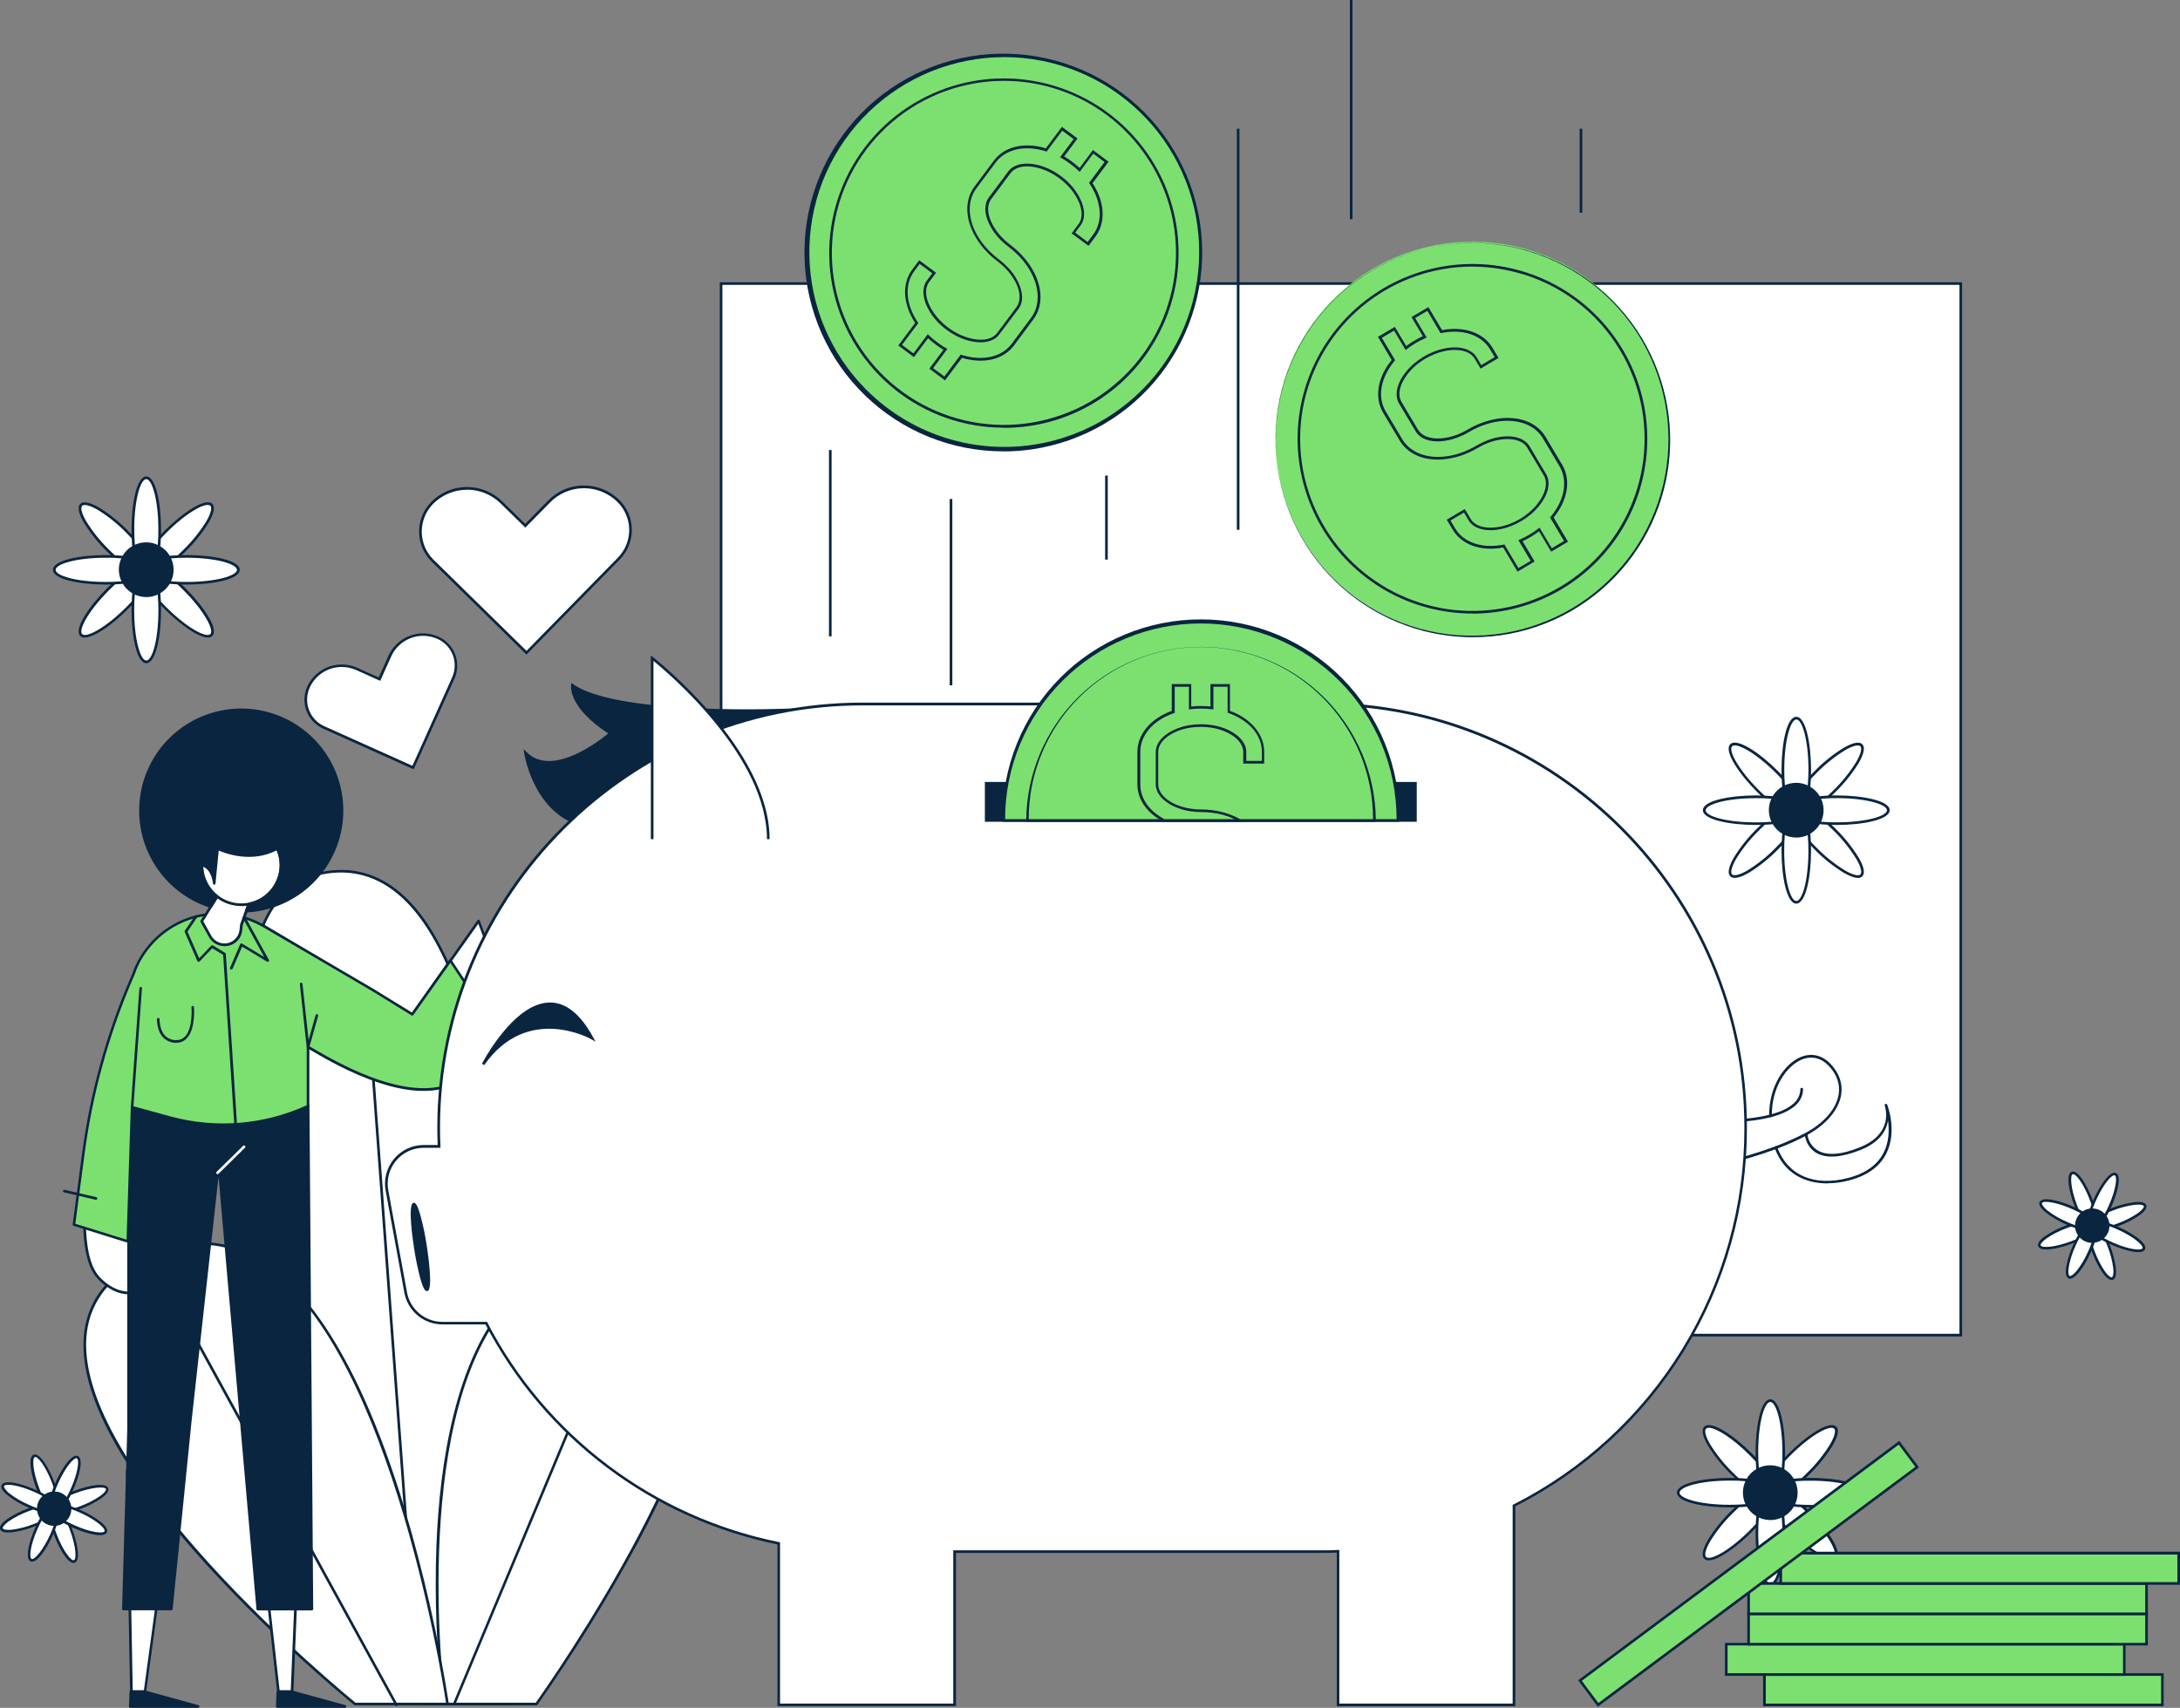 <?xml version="1.0" encoding="UTF-8"?>
<svg id="Ebene_2" data-name="Ebene 2" xmlns="http://www.w3.org/2000/svg" viewBox="0 0 373.77 292.86">
  <rect x="0" y="0" width="373.77" height="292.86" fill="#808080" stroke="none"/>
  <defs>
    <style>
      .cls-1 {
        fill: #7ce070;
      }

      .cls-1, .cls-2, .cls-3 {
        stroke-width: 0px;
      }

      .cls-2 {
        fill: #fff;
      }

      .cls-3 {
        fill: #0a2540;
      }
    </style>
  </defs>
  <g id="Ebene_1-2" data-name="Ebene 1">
    <g id="illu5">
      <path id="Path" class="cls-2" d="M71.92,292.21s-55.84-140.81-14.16-142.79c39.29-1.87,30.01,142.79,30.01,142.79h-15.86Z"/>
      <path id="Shape" class="cls-3" d="M87.78,292.43h-15.86s-.09-.01-.13-.04c-.04-.03-.07-.06-.08-.1-.11-.27-10.89-27.56-19.34-57.87-11.37-40.74-13.36-67.26-5.91-78.8,2.6-4.03,6.4-6.2,11.3-6.43,4.56-.22,8.68,1.53,12.27,5.17,13.02,13.24,17.21,50.03,18.44,78.56,1.32,30.88-.44,59.01-.46,59.3,0,.06-.03.11-.07.15s-.1.06-.16.06h0ZM72.08,291.98h15.49c.16-2.65,1.71-29.59.44-59.04-1.22-28.45-5.39-65.13-18.3-78.26-3.5-3.55-7.51-5.25-11.93-5.05-4.75.22-8.43,2.32-10.94,6.22-7.26,11.27-5.2,38.38,5.97,78.42,8.13,29.17,18.41,55.53,19.27,57.7Z"/>
      <path id="Path-2" data-name="Path" class="cls-3" d="M71.92,292.43c-.06,0-.11-.02-.15-.06-.04-.04-.07-.09-.07-.15l-9.02-122.16s0-.06.01-.09c0-.03.02-.05.04-.08.02-.02.04-.04.07-.05.03-.01.06-.02.09-.02.06,0,.12.02.16.06.04.04.07.09.08.15l9.02,122.16s0,.06,0,.09c0,.03-.02.05-.04.08s-.04.04-.07.05c-.03.01-.06.02-.09.02h-.01Z"/>
      <path id="Path-3" data-name="Path" class="cls-2" d="M76.12,292.21s-10.46-78.89,30.9-76.92c39.02,1.86-15.04,76.92-15.04,76.92h-15.86Z"/>
      <path id="Shape-2" data-name="Shape" class="cls-3" d="M91.98,292.43h-15.86c-.05,0-.11-.02-.15-.06-.04-.04-.07-.09-.08-.14-1.04-9.06-1.4-18.2-1.06-27.32.54-13.6,3.15-31.93,12.46-42.07,5.1-5.55,11.74-8.17,19.73-7.79,6.47.31,10.8,2.66,12.89,6.99,3.81,7.9.29,22.14-10.46,42.32-5.21,9.65-10.99,18.99-17.3,27.97-.02.03-.05.05-.08.07-.03.02-.07.03-.1.03h0ZM76.32,291.98h15.54c1.77-2.49,36.42-51.56,27.65-69.73-2.01-4.17-6.22-6.43-12.51-6.73-7.85-.38-14.37,2.19-19.37,7.64-17.1,18.61-11.74,65.38-11.32,68.82Z"/>
      <path id="Path-4" data-name="Path" class="cls-2" d="M60.87,292.21S-12.45,233.01,25.37,215.4c37.83-17.61,51.36,76.81,51.36,76.81h-15.86Z"/>
      <path id="Shape-3" data-name="Shape" class="cls-3" d="M76.73,292.43h-15.86c-.05,0-.1-.02-.14-.05-8.56-7.09-16.66-14.73-24.23-22.87-15.88-17.2-23.29-31.03-22.06-41.07.72-5.77,4.36-10.23,10.84-13.25,6.42-2.99,12.58-2.94,18.29.16,6.92,3.75,17.03,14.32,25.81,43.37,3.26,10.97,5.8,22.15,7.58,33.46,0,.03,0,.06,0,.1,0,.03-.02.06-.05.08-.02.02-.05.04-.07.06-.03.01-.06.02-.09.02ZM60.95,291.98h15.52c-.67-4.44-10.1-63.77-33.12-76.23-5.58-3.02-11.59-3.07-17.88-.14-6.29,2.93-9.9,7.3-10.58,12.9-2.85,23.27,44.07,61.85,46.06,63.47Z"/>
      <path id="Path-5" data-name="Path" class="cls-3" d="M67.97,292.58s-.08-.01-.12-.03c-.03-.02-.06-.05-.08-.09l-34.59-63.06s-.02-.06-.03-.09c0-.03,0-.06,0-.09,0-.03.02-.06.04-.08.02-.02.04-.04.07-.06.05-.03.11-.03.17-.02.06.02.11.06.14.11l34.59,63.08s.02.05.03.08c0,.03,0,.06,0,.09,0,.03-.02.05-.04.08-.02.02-.04.04-.07.06-.03.01-.07.02-.11.01h0Z"/>
      <path id="Path-6" data-name="Path" class="cls-3" d="M77.93,292.29s-.06,0-.09,0c-.06-.02-.1-.07-.12-.12-.02-.06-.02-.12,0-.17l26.31-62.95c.03-.05.07-.09.12-.11.05-.02.11-.02.16,0,.05.02.1.06.12.11.02.05.03.11.01.16l-26.31,62.93s-.05.08-.08.1c-.04.02-.08.04-.13.04h0Z"/>
      <polygon id="Path-7" data-name="Path" class="cls-2" points="51.62 252.64 50.08 290.09 47.76 290.09 43.48 252.27 51.62 252.64"/>
      <path id="Shape-4" data-name="Shape" class="cls-3" d="M50.07,290.32h-2.33c-.06,0-.11-.02-.15-.06-.04-.04-.07-.09-.07-.14l-4.26-37.83s0-.07,0-.1c.01-.03.03-.06.05-.08.02-.03.05-.05.08-.06.03-.01.06-.02.1-.01l8.13.38c.06,0,.12.03.16.07.04.04.06.1.06.16l-1.53,37.44s0,.06-.02.09c-.01.03-.03.05-.05.07-.02.02-.05.04-.08.05-.03.01-.06.01-.09.01ZM47.94,289.86h1.91l1.53-37.01-7.65-.36,4.21,37.37Z"/>
      <polygon id="Path-8" data-name="Path" class="cls-3" points="59.16 292.63 47.55 292.63 47.64 290.09 49.97 290.09 59.16 292.63"/>
      <path id="Shape-5" data-name="Shape" class="cls-3" d="M59.16,292.86h-11.62c-.06,0-.12-.03-.16-.07-.04-.04-.07-.1-.06-.17l.1-2.53c0-.06.03-.11.07-.15.04-.04.1-.06.16-.07h2.33s.04,0,.06,0l9.19,2.53c.05.02.1.05.13.09.03.05.04.1.03.15,0,.05-.03.11-.07.14-.04.04-.09.06-.15.06h0ZM47.78,292.4h9.71l-7.55-2.09h-2.08l-.08,2.09Z"/>
      <path id="Path-9" data-name="Path" class="cls-2" d="M88.48,160.02s7.25,9.76-3.97,9.76l-4.92,12.31c-3.13,4.78-9.24,5.22-15.96,1.08l-8.88-5.02c-2.93-1.31-5.42-3.43-7.16-6.12-1.75-2.69-2.68-5.83-2.68-9.03v-4.37l25.77,15.32,11.36-16.02,1.64,4.4,4.8-2.31Z"/>
      <path id="Shape-6" data-name="Shape" class="cls-3" d="M72.22,186.24c-2.63,0-5.61-.95-8.71-2.86l-8.85-5.05c-2.96-1.32-5.47-3.48-7.24-6.19-1.77-2.72-2.71-5.89-2.72-9.13v-4.37s.01-.08.03-.12c.02-.04.05-.07.09-.09.04-.02.08-.03.12-.03.04,0,.08.02.12.04l25.58,15.22,11.23-15.86s.06-.06.09-.08c.04-.02.08-.02.12-.02.04,0,.08.02.11.05.03.03.06.06.07.1l1.56,4.17,4.57-2.2s.1-.03.15-.02c.05.01.1.04.13.08.14.19,3.46,4.72,1.96,7.69-.8,1.59-2.81,2.41-5.98,2.43l-4.86,12.17c-.8,1.28-1.92,2.33-3.25,3.04-1.33.71-2.82,1.07-4.33,1.02ZM45.15,159.03v3.97c0,3.16.92,6.26,2.64,8.91,1.72,2.65,4.18,4.75,7.07,6.04l8.88,5.05c6.59,4.06,12.59,3.67,15.65-1.02l4.9-12.27s.05-.08.08-.1c.04-.02.08-.04.13-.04,3.07,0,5-.72,5.73-2.19,1.23-2.44-1.26-6.26-1.8-7.07l-4.62,2.22s-.06.02-.09.02-.06,0-.09-.02c-.03-.01-.05-.03-.08-.05-.02-.02-.04-.05-.05-.08l-1.49-4-11.12,15.67s-.08.08-.14.09c-.06.01-.12,0-.16-.03l-25.42-15.12Z"/>
      <polygon id="Path-10" data-name="Path" class="cls-2" points="22.53 290.09 21.84 252.27 29.98 252.64 24.86 290.09 22.53 290.09"/>
      <path id="Shape-7" data-name="Shape" class="cls-3" d="M24.86,290.32h-2.33c-.06,0-.12-.02-.16-.07-.04-.04-.07-.1-.07-.16l-.69-37.83s0-.06.02-.09c.01-.03.03-.05.05-.08.02-.02.05-.04.08-.05.03-.01.06-.02.09-.01l8.13.38s.06,0,.09.02c.03.01.05.03.07.06.02.02.04.05.04.08,0,.03.01.06,0,.09l-5.12,37.44c0,.05-.03.1-.07.14-.04.04-.09.06-.15.06h0ZM22.76,289.86h1.91l5.05-37-7.65-.36.69,37.36Z"/>
      <path id="Path-11" data-name="Path" class="cls-2" d="M29.39,171.58l-4.87,42.75c3.97,3.61.29,9.05-4.73,6.88-1.12-.51-2.13-1.24-2.94-2.17-6.73-7.31,3.03-42.27,3.03-42.27l9.52-5.2Z"/>
      <path id="Shape-8" data-name="Shape" class="cls-3" d="M22.05,221.94c-.81,0-1.61-.19-2.35-.52-1.15-.52-2.18-1.27-3.02-2.22-2.84-3.09-3.2-11.19-1.08-24.07,1.58-9.55,4.02-18.33,4.04-18.4,0-.03.02-.06.04-.08.02-.02.04-.04.07-.06l9.52-5.2s.08-.03.12-.03.08.01.12.03c.03.02.06.06.08.09.02.04.02.08.02.12l-4.84,42.64c2.17,2.04,1.92,4.36,1.03,5.74-.41.61-.96,1.11-1.62,1.46-.65.34-1.38.51-2.12.5h0ZM20.07,176.93c-.54,2-9.45,35-3.05,41.97.8.9,1.77,1.62,2.87,2.11,2.53,1.08,4.6.15,5.52-1.27.8-1.25,1.02-3.37-1.03-5.23-.03-.02-.05-.06-.06-.09-.01-.03-.02-.07-.02-.11l4.82-42.32-9.05,4.94Z"/>
      <polygon id="Path-12" data-name="Path" class="cls-3" points="53.46 275.93 44.19 275.93 37.48 199.47 32.62 243.63 29.37 275.93 21.14 275.93 22.03 245.06 22.03 189.69 52.81 189.69 53.46 275.93"/>
      <path id="Shape-9" data-name="Shape" class="cls-3" d="M53.46,276.15h-9.27c-.06,0-.11-.02-.15-.06-.04-.04-.07-.09-.07-.15l-6.5-74.17-4.62,41.86-3.25,32.3c0,.06-.03.11-.07.14-.04.04-.1.06-.15.06h-8.23s-.06,0-.09-.02c-.03-.01-.05-.03-.07-.05-.02-.02-.04-.05-.05-.08-.01-.03-.02-.06-.01-.09l.89-30.87v-55.33c0-.06.02-.12.07-.16.04-.04.1-.07.16-.07h30.78c.06,0,.12.02.16.07.04.04.07.1.07.16l.64,86.24c0,.06-.03.12-.07.16-.02.02-.05.03-.08.04-.03,0-.06.01-.09,0h0ZM44.4,275.7h8.83l-.64-85.79h-30.33v55.14l-.88,30.64h7.79l3.25-32.11,4.84-44.14c0-.06.03-.11.08-.14.04-.04.1-.06.15-.06h0c.06,0,.11.02.15.06.04.04.07.09.07.15l6.69,76.25Z"/>
      <path id="Path-13" data-name="Path" class="cls-1" d="M12.69,209.99l1.62-12.19c1.34-10.14,4.05-20.05,8.05-29.47l.5-1.18c.24-.71.53-1.41.88-2.07l.14-.36.02.02c.71-1.29,1.6-2.48,2.64-3.53,2.37-2.36,5.44-3.89,8.75-4.36,3.31-.46,6.69.16,9.61,1.79v-.02l19.18,11.24,6.6,4.09,6.53-9.22,7.16,10.78s-1.1,22.01-30.51,4.69c-.36-.2-.7-.41-1.06-.63v10.14c-7.38,3.4-15.73,4.1-23.58,1.96l-6.57-1.8-.72,23.01-9.26-2.88Z"/>
      <path id="Shape-10" data-name="Shape" class="cls-3" d="M21.92,213.09h-.07l-9.24-2.89c-.05-.02-.1-.05-.12-.09s-.04-.1-.03-.15l1.62-12.19c1.35-10.16,4.06-20.1,8.06-29.53l.5-1.18c.25-.72.54-1.42.89-2.09l.14-.33s.05-.08.09-.1c2-3.62,5.35-6.29,9.32-7.44,3.97-1.15,8.23-.68,11.86,1.31.03,0,.06,0,.09.03l19.17,11.23,6.42,3.97,6.41-9.05s.05-.06.08-.07c.03-.02.07-.02.11-.02.04,0,.07.01.11.03.03.02.06.04.08.07l7.16,10.77s.04.09.04.14c0,.07-.42,7.16-6.04,10.18-5.48,2.95-13.82,1.16-24.81-5.32-.23-.13-.48-.27-.72-.42v9.74s-.01.09-.04.12c-.02.04-.06.07-.1.08-7.43,3.42-15.82,4.12-23.71,1.98l-6.3-1.71-.72,22.73c0,.06-.03.11-.07.15-.04.04-.1.06-.16.06h0ZM12.92,209.85l8.78,2.73.72-22.71s.01-.07.03-.1c.02-.03.04-.06.07-.08.03-.02.06-.04.09-.04.03,0,.07,0,.1,0l6.57,1.8c7.76,2.1,16,1.42,23.31-1.92v-9.99s.01-.09.04-.13c.02-.04.06-.07.1-.08.03-.01.07-.02.11-.02s.07.02.1.03c.36.22.7.43,1.05.62,10.83,6.39,19.04,8.18,24.37,5.32,5.1-2.74,5.74-8.99,5.8-9.74l-6.94-10.44-6.35,8.96s-.08.08-.14.09c-.06.01-.12,0-.17-.03l-6.6-4.08-19.09-11.19s-.06,0-.08-.02c-1.75-.98-3.68-1.59-5.67-1.82-1.99-.23-4.01-.05-5.94.5-1.93.56-3.72,1.49-5.28,2.75-1.56,1.26-2.86,2.81-3.82,4.57-.01.03-.03.05-.06.07l-.1.24c-.34.66-.63,1.35-.87,2.06l-.51,1.19c-3.99,9.4-6.69,19.29-8.03,29.41l-1.59,12.02Z"/>
      <polygon id="Path-14" data-name="Path" class="cls-3" points="33.93 292.63 22.33 292.63 22.42 290.09 24.75 290.09 33.93 292.63"/>
      <path id="Shape-11" data-name="Shape" class="cls-3" d="M33.94,292.86h-11.61c-.06,0-.12-.03-.16-.07-.04-.04-.07-.1-.06-.17l.1-2.53c0-.06.03-.11.07-.15.04-.04.1-.06.16-.07h2.33s.04,0,.06,0l9.19,2.53c.05.02.1.05.13.09.03.05.04.1.03.15,0,.06-.03.11-.07.15-.04.04-.1.06-.15.06h0ZM22.56,292.4h9.71l-7.55-2.09h-2.07l-.08,2.09Z"/>
      <path id="Path-15" data-name="Path" class="cls-2" d="M36.02,160.55l-1.43-2.58,5.3-8.57h4.76l-3.25,9.23-.08.83c-.05.61-.3,1.18-.7,1.64-.4.46-.95.77-1.54.89-.6.12-1.22.05-1.77-.21-.55-.26-1.01-.69-1.29-1.23h0Z"/>
      <path id="Shape-12" data-name="Shape" class="cls-3" d="M38.46,162.24c-.54,0-1.07-.15-1.54-.42-.46-.28-.85-.67-1.1-1.15l-1.44-2.58s-.03-.07-.03-.11.01-.08.03-.11l5.33-8.57s.05-.06.08-.08c.03-.02.07-.03.11-.03h4.76s.07,0,.1.03c.03.02.06.04.08.07.02.03.04.06.04.1,0,.04,0,.07-.01.11l-3.25,9.2-.08.8c-.06.65-.32,1.27-.76,1.75-.44.49-1.02.82-1.66.94-.22.04-.44.06-.66.06h0ZM34.86,157.99l1.36,2.46c.27.48.69.87,1.19,1.1.5.23,1.07.29,1.61.18.54-.11,1.03-.4,1.4-.81.37-.41.6-.93.65-1.48l.08-.83s0-.04,0-.05l3.15-8.92h-4.28l-5.17,8.35Z"/>
      <path id="Path-16" data-name="Path" class="cls-2" d="M41.38,155.14c3.75,0,6.79-3.04,6.79-6.79s-3.04-6.79-6.79-6.79-6.79,3.04-6.79,6.79,3.04,6.79,6.79,6.79Z"/>
      <path id="Shape-13" data-name="Shape" class="cls-3" d="M41.38,155.37c-1.39,0-2.74-.41-3.9-1.18-1.15-.77-2.05-1.87-2.58-3.15-.53-1.28-.67-2.69-.4-4.05.27-1.36.94-2.61,1.92-3.59.98-.98,2.23-1.65,3.59-1.92,1.36-.27,2.77-.13,4.05.4,1.28.53,2.38,1.43,3.15,2.59.77,1.15,1.18,2.51,1.18,3.9,0,1.86-.74,3.64-2.06,4.95-1.31,1.31-3.1,2.05-4.95,2.06h0ZM41.38,141.79c-1.3,0-2.57.38-3.64,1.11-1.08.72-1.92,1.75-2.42,2.94s-.63,2.52-.37,3.79c.25,1.27.88,2.44,1.8,3.36.92.92,2.09,1.54,3.36,1.8,1.27.25,2.59.12,3.79-.37,1.2-.5,2.22-1.34,2.94-2.42.72-1.08,1.11-2.35,1.11-3.64,0-1.74-.69-3.41-1.92-4.64-1.23-1.23-2.9-1.92-4.64-1.92h0Z"/>
      <path id="Path-17" data-name="Path" class="cls-2" d="M37.3,201.34s-.06,0-.09-.02c-.03-.01-.05-.03-.07-.05-.04-.04-.07-.1-.07-.16s.02-.12.07-.16l4.54-4.46s.1-.07.16-.07.12.02.16.07c.02.02.04.05.05.07.01.03.02.06.02.09s0,.06-.02.09c-.01.03-.03.05-.05.07l-4.54,4.47s-.1.07-.16.07h0Z"/>
      <path id="Path-18" data-name="Path" class="cls-3" d="M41.38,121.76c4.51-.02,8.85,1.74,12.09,4.88,3.23,3.15,5.11,7.43,5.22,11.94.11,4.51-1.55,8.89-4.63,12.19-3.08,3.3-7.32,5.26-11.83,5.47l.43-1.22c1.01-.19,1.97-.61,2.8-1.23.83-.62,1.5-1.42,1.97-2.33s.73-1.93.75-2.96c.02-1.03-.2-2.05-.63-2.99-5,2.73-10.24,0-10.24,0l-.59,5.95s-.22-2.79-2.13-3.11c0,1.04.24,2.06.69,2.99.46.93,1.12,1.74,1.94,2.38l-1.08,1.74c-3.92-1.25-7.27-3.86-9.43-7.36-2.17-3.5-3.01-7.66-2.38-11.73.63-4.07,2.7-7.78,5.82-10.46,3.12-2.68,7.1-4.15,11.22-4.16h.01Z"/>
      <path id="Shape-14" data-name="Shape" class="cls-3" d="M42.23,156.47s-.07,0-.1-.03c-.03-.02-.06-.04-.08-.07-.02-.03-.04-.06-.04-.1,0-.04,0-.07,0-.11l.44-1.22s.04-.07.07-.09c.03-.03.07-.04.1-.05,1.5-.29,2.85-1.09,3.82-2.27.97-1.18,1.51-2.66,1.51-4.18,0-.87-.18-1.73-.52-2.53-4.3,2.21-8.76.54-9.93.03l-.55,5.64c0,.06-.03.11-.07.15-.04.04-.1.06-.15.06h0c-.06,0-.11-.02-.15-.06-.04-.04-.07-.09-.07-.15,0-.03-.21-2.34-1.67-2.84.04.95.28,1.88.72,2.73.44.85,1.05,1.59,1.81,2.17.04.03.07.08.08.14,0,.05,0,.11-.03.16l-1.08,1.74s-.07.07-.11.09-.1.02-.15,0c-4.17-1.32-7.69-4.15-9.88-7.94-2.19-3.79-2.87-8.25-1.93-12.52.94-4.27,3.45-8.03,7.03-10.54,3.58-2.51,7.97-3.6,12.3-3.04,4.34.56,8.31,2.72,11.13,6.06,2.82,3.34,4.29,7.61,4.12,11.98-.17,4.37-1.97,8.51-5.05,11.62-3.08,3.11-7.2,4.95-11.57,5.17h0ZM42.83,155.22l-.28.78c4.21-.3,8.17-2.15,11.09-5.2,2.92-3.05,4.6-7.08,4.72-11.3.11-4.22-1.35-8.34-4.1-11.54-2.75-3.2-6.6-5.27-10.79-5.79-4.19-.52-8.43.54-11.88,2.97-3.46,2.43-5.88,6.06-6.81,10.18s-.28,8.44,1.8,12.12c2.09,3.67,5.46,6.44,9.48,7.76l.88-1.42c-.8-.65-1.45-1.48-1.89-2.42-.44-.94-.67-1.96-.67-3,0-.04,0-.07.02-.1.02-.04.06-.08.1-.1.04-.02.09-.03.14-.02,1.11.19,1.69,1.11,2,1.93l.44-4.58s.02-.07.04-.1c.02-.03.05-.06.08-.07s.07-.03.11-.03c.04,0,.07,0,.11.02.05.03,5.19,2.64,10.02,0,.03-.01.06-.02.09-.02s.06,0,.09.02c.03,0,.06.02.08.05.02.02.04.05.05.07.43.92.65,1.92.65,2.94,0,1.61-.56,3.17-1.57,4.41-1.01,1.25-2.43,2.11-4,2.44h0Z"/>
      <path id="Path-19" data-name="Path" class="cls-3" d="M52.81,179.78h-.02c-.05,0-.1-.03-.14-.06-.04-.04-.06-.08-.07-.14l-1.17-10.83c0-.06.01-.12.05-.16.04-.05.09-.08.15-.08.06,0,.12.01.17.05.05.04.08.09.08.15l1.05,9.64,1.2-4.28c.02-.06.06-.11.11-.14.05-.03.11-.04.17-.02.06.02.11.06.14.11s.04.12.02.17l-1.52,5.41s-.04.09-.08.12-.09.05-.14.05h0Z"/>
      <path id="Path-20" data-name="Path" class="cls-3" d="M22.66,190.09h-.02c-.06,0-.11-.03-.15-.08-.04-.05-.06-.1-.06-.16l1.47-20.41c0-.06.03-.12.08-.15.05-.04.1-.06.16-.05.03,0,.06,0,.09.02.03.01.05.03.07.05.02.02.03.05.04.08,0,.03.01.06,0,.09l-1.47,20.41c0,.06-.03.11-.07.15-.04.04-.1.06-.15.06h0Z"/>
      <path id="Path-21" data-name="Path" class="cls-3" d="M40.37,192.8c-.06,0-.11-.02-.15-.06-.04-.04-.07-.09-.07-.15l-1.89-28.86-1.87-1.13-2.17,2.27s-.06.05-.09.06c-.04.01-.07.01-.11,0-.04,0-.08-.02-.11-.04-.03-.02-.06-.05-.07-.09l-2.17-4.99s-.02-.07-.02-.11c0-.04.02-.07.04-.11l1.72-2.53s.03-.06.06-.08c.03-.02.05-.04.09-.04.03,0,.06-.01.1,0,.03,0,.06.02.09.04.03.02.05.04.07.07.02.03.03.06.03.09,0,.03,0,.07-.01.1-.01.03-.03.06-.05.08l-1.64,2.43,2,4.58,2.06-2.17s.08-.06.13-.07.1,0,.15.03l2.12,1.28s.06.05.08.08c.02.03.03.07.03.1l1.9,28.96c0,.06-.02.12-.06.16-.04.04-.1.07-.16.08h-.01Z"/>
      <path id="Path-22" data-name="Path" class="cls-3" d="M39.66,166.25s-.06,0-.09,0c-.03-.01-.05-.03-.07-.05-.02-.02-.04-.05-.05-.07-.01-.03-.02-.06-.02-.09,0-.03,0-.06.02-.09l1.72-4.03s.03-.06.06-.08c.02-.02.05-.04.09-.05.03-.01.06-.01.09-.01.03,0,.06.02.09.03l3.79,2.28-3.64-6.64c-.03-.05-.03-.11-.02-.17.02-.06.06-.11.11-.13.03-.01.05-.02.08-.03.03,0,.06,0,.09,0s.06.02.08.04c.02.02.04.04.06.07l4.06,7.38s.03.09.03.14c0,.05-.03.1-.07.13-.04.03-.08.06-.13.06-.05,0-.1,0-.14-.03l-4.29-2.58-1.62,3.77s-.05.08-.09.1c-.04.02-.09.04-.13.03h0Z"/>
      <path id="Path-23" data-name="Path" class="cls-3" d="M30.27,178.82c-.42.02-.84-.05-1.23-.21-.39-.15-.75-.39-1.05-.69-1.13-1.17-1.08-3.07-1.08-3.15,0-.03,0-.06.02-.09.01-.03.03-.05.05-.07.02-.02.05-.04.07-.05.03-.01.06-.01.09-.01.03,0,.06,0,.09.02.03.01.05.03.07.05.02.02.04.05.05.08.01.03.02.06.01.09,0,0-.05,1.79.95,2.82.26.25.56.45.9.58.34.13.7.19,1.06.17.28,0,.55-.05.81-.16.25-.11.48-.28.67-.48,1.36-1.47,1.08-4.94,1.08-4.98,0-.03,0-.06,0-.09,0-.03.02-.05.04-.08.02-.02.04-.04.07-.05.03-.01.05-.02.08-.02.06,0,.12.02.16.05.05.04.07.09.08.15,0,.15.29,3.71-1.21,5.32-.23.25-.5.45-.81.59-.31.14-.64.2-.98.2h0Z"/>
      <path id="Path-24" data-name="Path" class="cls-3" d="M85.16,180.57s-.06,0-.09-.02c-.03-.01-.05-.03-.07-.05l-2.95-2.95s-.05-.05-.06-.07c-.01-.03-.02-.06-.02-.09,0-.03,0-.06.02-.09.01-.03.03-.06.05-.08.02-.02.05-.04.08-.05.03-.01.06-.02.09-.01.03,0,.06.01.09.03.03.01.05.04.07.06l2.95,2.95s.05.07.06.12c0,.04,0,.09-.01.13s-.05.08-.08.1c-.04.02-.08.04-.13.04h0Z"/>
      <path id="Path-25" data-name="Path" class="cls-3" d="M16.47,205.74h-.05l-5.45-1.28c-.06-.01-.11-.05-.14-.1-.03-.05-.04-.11-.03-.17,0-.03.02-.06.04-.08.02-.02.04-.05.06-.06.03-.02.05-.03.08-.03.03,0,.06,0,.09,0l5.44,1.27c.05.01.1.05.13.09.03.05.04.1.04.15,0,.05-.03.11-.07.14-.04.04-.09.06-.15.06h0Z"/>
      <polygon id="Path-26" data-name="Path" class="cls-2" points="336.18 48.63 123.64 48.63 123.64 228.95 336.18 228.95 336.18 48.63"/>
      <path id="Shape-15" data-name="Shape" class="cls-3" d="M336.41,229.18H123.41V48.4h213v180.78ZM123.87,228.72h212.09V48.85H123.86v179.87Z"/>
      <path id="Path-27" data-name="Path" class="cls-3" d="M295.12,192.5c-.89,0-1.47-.03-1.57-.03-.06,0-.12-.03-.16-.08-.04-.04-.06-.1-.06-.16,0-.06.03-.12.07-.16.04-.04.1-.06.16-.06.1,0,10.53.47,14.01-2.83.34-.3.62-.67.81-1.09.19-.42.29-.87.3-1.33,0-.06.02-.12.07-.16.04-.04.1-.07.16-.07h0s.06,0,.09.02c.03.01.05.03.07.05.02.02.04.05.05.07.01.03.02.06.02.09,0,.52-.12,1.03-.33,1.5s-.53.89-.91,1.24c-2.82,2.67-9.67,2.98-12.78,2.98Z"/>
      <path id="Path-28" data-name="Path" class="cls-3" d="M295.35,199.74l-.09-.44c3.1-.71,6.16-1.62,9.14-2.73,1.75-.65,3.45-1.41,5.11-2.27l.1.2h.26v.13l-.12.07c-1.67.88-3.4,1.65-5.17,2.31-3.01,1.11-6.09,2.03-9.22,2.74h0Z"/>
      <path id="Path-29" data-name="Path" class="cls-3" d="M313.3,202.93c-3.71,0-7.38-1.59-9.02-6.07-.01-.03-.02-.06-.02-.09,0-.03,0-.06.02-.09.01-.03.03-.06.05-.08.02-.02.05-.04.08-.05.03-.01.06-.02.09-.01.03,0,.06.01.09.02.03.01.05.03.07.06.02.02.03.05.04.08,1.78,4.85,6.34,6.82,12.2,5.29,2.96-.78,4.99-2.23,6.06-4.33.95-1.87.96-3.93.75-5.5-.27,1.66-1.37,3.71-4.76,5.05-3.28,1.3-5.8,1.47-7.48.52-.76-.43-1.74-1.33-2.04-3.12v-.06s0-.04,0-.06c0-.04.01-.08.03-.12.02-.04.05-.06.09-.09,3.23-1.73,5.3-4.15,5.7-6.63.28-1.74-.32-3.43-1.72-4.9-1.3-1.36-2.94-1.74-4.6-1.06-2.6,1.08-5.2,4.72-5.14,9.67,0,.03,0,.06-.02.09-.01.03-.03.05-.05.07s-.05.04-.07.05c-.03.01-.06.02-.09.02h0c-.06,0-.12-.02-.16-.07-.04-.04-.07-.1-.07-.16-.06-5.14,2.68-8.97,5.41-10.1,1.85-.75,3.66-.34,5.1,1.16,1.5,1.57,2.14,3.4,1.84,5.29-.41,2.59-2.53,5.09-5.77,6.88.07.56.27,1.1.59,1.57.31.47.73.87,1.22,1.15,1.56.88,3.97.72,7.09-.54,6.05-2.4,4.39-7,4.33-7.2-.01-.05,0-.11.02-.16.03-.05.07-.09.12-.11.05-.02.11-.02.16,0,.05.02.1.06.12.11.08.19,1.78,4.61-.16,8.43-1.13,2.23-3.25,3.76-6.35,4.57-1.23.33-2.49.5-3.76.5h0Z"/>
      <path id="Path-30" data-name="Path" class="cls-3" d="M135.67,121.74s-29.68,1.36-37.54-4.2c0,0-.62,3.69,6.53,8.23,0,0-9.56,8.45-14.57,3.36,0-.01,4.8,33.07,45.58-7.38Z"/>
      <path id="Shape-16" data-name="Shape" class="cls-3" d="M103.14,142.08c-1.39,0-2.78-.21-4.1-.64-7.68-2.57-9.16-12.21-9.17-12.3l-.1-.69.49.49c4.38,4.46,12.55-1.95,14.03-3.17-6.92-4.5-6.4-8.14-6.37-8.3l.06-.36.29.21c7.7,5.47,37.1,4.19,37.4,4.17l.58-.03-.41.41c-13.53,13.44-24.5,20.2-32.69,20.2ZM90.44,129.72c.48,2.19,2.49,9.2,8.75,11.29,8.23,2.75,20.31-3.65,35.91-19.03-4.25.16-28.99.89-36.74-4.04.08,1.04.83,4.06,6.42,7.62l.26.16-.23.2c-1.67,1.41-3.5,2.62-5.46,3.61-3.73,1.85-6.79,1.91-8.91.21h0Z"/>
      <path id="Path-31" data-name="Path" class="cls-2" d="M226.63,120.72h-78.74c-40.14,0-72.68,32.54-72.68,72.68,0,1.08.03,2.13.08,3.19h-2.63c-.94,0-1.86.21-2.71.6-.85.4-1.6.98-2.2,1.7-.6.72-1.04,1.56-1.27,2.47-.24.91-.28,1.86-.11,2.78l3.2,17.51c.27,1.47,1.05,2.8,2.2,3.76,1.15.96,2.6,1.48,4.1,1.48h7.51c5.01,9.64,12.12,18.03,20.8,24.57,8.68,6.53,18.71,11.04,29.36,13.2v27.69h30.16v-26.27h62.95c.94,0,1.87-.03,2.8-.06v26.34h30.16v-34.17c11.96-6.08,21.99-15.36,29-26.79,7.01-11.44,10.72-24.59,10.72-38,0-40.14-32.54-72.68-72.68-72.68Z"/>
      <path id="Shape-17" data-name="Shape" class="cls-3" d="M259.81,292.58h-30.61v-26.34c-.95.03-1.8.05-2.57.05h-62.72v26.27h-30.61v-27.72c-10.62-2.18-20.62-6.69-29.28-13.22-8.66-6.52-15.76-14.9-20.78-24.51h-7.38c-1.55,0-3.05-.54-4.25-1.54-1.19-.99-2-2.37-2.28-3.9l-3.21-17.5c-.18-.96-.14-1.94.11-2.88s.7-1.81,1.32-2.56c.62-.75,1.4-1.35,2.28-1.76.88-.41,1.84-.63,2.81-.63h2.4c-.04-1.06-.06-2.03-.06-2.97,0-40.2,32.71-72.89,72.89-72.89h78.76c40.2,0,72.89,32.7,72.89,72.89.03,13.44-3.66,26.62-10.67,38.08-7.01,11.46-17.06,20.76-29.04,26.85v34.25ZM229.65,292.13h29.7v-34.07l.12-.06c11.94-6.04,21.96-15.28,28.96-26.68,6.99-11.41,10.68-24.53,10.65-37.91,0-39.95-32.5-72.45-72.45-72.45h-78.74c-39.95,0-72.45,32.5-72.45,72.45,0,1,.03,2.04.08,3.18v.23h-2.87c-.91,0-1.8.2-2.62.58-.82.38-1.55.94-2.13,1.64-.58.7-1,1.51-1.23,2.39-.23.88-.26,1.79-.1,2.68l3.21,17.5c.26,1.42,1.01,2.7,2.12,3.63s2.51,1.43,3.95,1.43h7.65l.06.12c5,9.61,12.08,17.98,20.73,24.49,8.65,6.52,18.65,11.01,29.27,13.16l.18.04v27.65h29.7v-26.28h63.17c.84,0,1.75,0,2.79-.06h.23v26.34Z"/>
      <path id="Path-32" data-name="Path" class="cls-2" d="M111.81,143.9v-31.05s19.91,15.41,19.91,31.03l-19.91.02Z"/>
      <path id="Path-33" data-name="Path" class="cls-3" d="M131.95,143.9h-.45c0-14.17-16.76-28.37-19.46-30.57v30.57h-.45v-31.5l.36.28c.19.17,20,15.66,20,31.22Z"/>
      <path id="Path-34" data-name="Path" class="cls-3" d="M82.84,182.51s10.31-19.97,18.68-4.51c0,0-11.04-6.38-18.68,4.51Z"/>
      <path id="Shape-18" data-name="Shape" class="cls-3" d="M83.02,182.64l-.39-.23c.99-1.84,2.14-3.58,3.45-5.2,2.83-3.49,5.57-5.27,8.18-5.3,2.77-.03,5.28,1.99,7.45,5.99l.38.72-.69-.4c-.1-.08-10.97-6.16-18.38,4.42ZM94.32,172.36h-.05c-3.97.04-7.69,4.66-9.69,7.69,6.33-6.44,14.07-3.61,16.38-2.57-1.98-3.4-4.21-5.12-6.64-5.12Z"/>
      <polygon id="Path-35" data-name="Path" class="cls-3" points="242.69 134.32 169.09 134.32 169.09 140.7 242.69 140.7 242.69 134.32"/>
      <path id="Shape-19" data-name="Shape" class="cls-3" d="M242.91,140.92h-74.05v-6.83h74.05v6.83ZM169.3,140.47h73.14v-5.92h-73.12l-.02,5.92Z"/>
      <path id="Path-36" data-name="Path" class="cls-1" d="M252.46,109.03c18.66,0,33.79-15.13,33.79-33.79s-15.13-33.79-33.79-33.79-33.79,15.13-33.79,33.79,15.13,33.79,33.79,33.79Z"/>
      <path id="Shape-20" data-name="Shape" class="cls-3" d="M252.52,109.27c-2.85,0-5.7-.37-8.46-1.08-8.32-2.16-15.51-7.41-20.11-14.68-4.59-7.27-6.24-16.02-4.61-24.46,1.63-8.44,6.41-15.95,13.38-20.99,6.97-5.04,15.59-7.24,24.12-6.15,8.53,1.09,16.32,5.39,21.79,12.03,5.47,6.63,8.21,15.1,7.66,23.68-.55,8.58-4.35,16.63-10.62,22.51s-14.55,9.15-23.15,9.14h0ZM252.4,41.67c-8.57,0-16.81,3.26-23.06,9.12-6.25,5.86-10.02,13.88-10.56,22.43s2.2,16.98,7.66,23.58c5.46,6.6,13.23,10.87,21.73,11.94,8.5,1.07,17.09-1.13,24.02-6.17,6.93-5.04,11.68-12.52,13.28-20.94,1.6-8.41-.06-17.12-4.65-24.35-4.59-7.23-11.77-12.44-20.07-14.57-2.73-.7-5.53-1.05-8.35-1.05h0Z"/>
      <path id="Path-37" data-name="Path" class="cls-1" d="M252.46,104.99c16.43,0,29.75-13.32,29.75-29.75s-13.32-29.75-29.75-29.75-29.75,13.32-29.75,29.75,13.32,29.75,29.75,29.75Z"/>
      <path id="Shape-21" data-name="Shape" class="cls-3" d="M252.5,105.21c-5.25,0-10.41-1.36-14.96-3.97-4.55-2.61-8.34-6.37-10.98-10.9-2.64-4.53-4.05-9.68-4.08-14.93-.03-5.25,1.32-10.41,3.91-14.97s6.34-8.36,10.86-11.03c4.52-2.66,9.67-4.09,14.91-4.14,5.25-.05,10.42,1.28,14.99,3.85,4.57,2.57,8.39,6.3,11.07,10.82h0c2.71,4.55,4.16,9.73,4.21,15.02.05,5.29-1.29,10.5-3.91,15.1-2.61,4.6-6.4,8.42-10.97,11.09-4.57,2.66-9.77,4.07-15.06,4.07h0ZM252.4,45.71c-6.51.01-12.84,2.18-18,6.16-5.16,3.98-8.85,9.56-10.51,15.85-1.66,6.3-1.19,12.97,1.34,18.97,2.53,6,6.97,11,12.63,14.22,5.66,3.22,12.23,4.47,18.68,3.57,6.45-.9,12.42-3.91,16.98-8.56,4.56-4.65,7.46-10.68,8.24-17.14.78-6.47-.6-13.01-3.93-18.61h0c-1.97-3.34-4.58-6.26-7.69-8.58-3.11-2.32-6.64-4.01-10.4-4.95-2.4-.61-4.87-.92-7.34-.92h-.01Z"/>
      <path id="Path-38" data-name="Path" class="cls-1" d="M256.58,61.34l-.9-1.52c-1.56-2.63-4.91-3.64-8.57-2.92l-2.31-3.89-2.49,1.48,1.97,3.32c-.57.25-1.13.54-1.67.86-.54.32-1.06.67-1.56,1.05l-1.97-3.32-2.47,1.48,2.31,3.89c-2.39,2.86-3.1,6.29-1.54,8.92l2.84,4.77c1.56,2.63,4.91,3.64,8.57,2.91.97-.2,1.92-.5,2.83-.9.57-.25,1.13-.54,1.67-.86.54-.32,1.1-.6,1.69-.83.94-.38,1.94-.61,2.95-.69,1.86-.13,3.43.4,4.13,1.58l2.82,4.78c.7,1.18.41,2.81-.59,4.38-.55.85-1.24,1.62-2.02,2.26-.97.8-2.05,1.45-3.22,1.91-.94.38-1.94.61-2.95.69-1.86.13-3.43-.4-4.14-1.58l-.91-1.54-2.7,1.6.91,1.52c1.56,2.63,4.91,3.64,8.57,2.91l2.43,4.09,2.49-1.48-2.09-3.51c.57-.25,1.13-.54,1.67-.86.54-.32,1.06-.67,1.56-1.05l2.08,3.51,2.49-1.48-2.42-4.09c2.39-2.86,3.1-6.29,1.54-8.91l-2.84-4.77c-1.56-2.63-4.91-3.64-8.57-2.92-.97.2-1.92.5-2.83.9-.57.25-1.13.54-1.67.86-.54.32-1.1.6-1.69.83-.94.38-1.94.61-2.95.69-1.86.13-3.43-.4-4.13-1.58l-2.84-4.77c-.7-1.18-.42-2.82.59-4.39.56-.85,1.24-1.61,2.02-2.26.48-.4,1-.76,1.54-1.08.54-.32,1.1-.6,1.69-.83.94-.38,1.94-.62,2.95-.69,1.86-.13,3.43.4,4.13,1.58l.91,1.52,2.7-1.59Z"/>
      <path id="Shape-22" data-name="Shape" class="cls-3" d="M260.19,98.03l-2.46-4.15c-3.8.72-7.1-.45-8.66-3.05l-1.02-1.71,3.09-1.83,1.02,1.71c.63,1.06,2.06,1.6,3.93,1.47.99-.08,1.96-.31,2.89-.68.57-.23,1.13-.5,1.66-.81.53-.32,1.03-.68,1.5-1.08.77-.63,1.43-1.38,1.97-2.21,1.01-1.57,1.22-3.08.59-4.15l-2.84-4.77c-.63-1.06-2.06-1.6-3.92-1.47-.99.08-1.96.31-2.89.68-.57.22-1.13.49-1.66.81-.55.33-1.11.62-1.7.87-.93.41-1.89.72-2.89.91-3.87.78-7.24-.38-8.81-3.02l-2.84-4.77c-1.54-2.6-.98-6.05,1.46-9.05l-2.35-3.97,2.89-1.71,1.96,3.29c.88-.66,1.84-1.22,2.84-1.69l-1.94-3.28,2.89-1.71,2.35,3.95c3.8-.72,7.1.45,8.66,3.05l1.02,1.72-3.08,1.83-1.02-1.72c-.63-1.06-2.06-1.6-3.92-1.47-.99.08-1.96.31-2.89.68-.57.23-1.13.5-1.66.81-.53.32-1.03.67-1.51,1.06-.77.63-1.43,1.38-1.97,2.21-1.01,1.57-1.22,3.09-.58,4.15l2.83,4.77c.64,1.06,2.06,1.6,3.93,1.47.99-.08,1.96-.3,2.89-.67.57-.23,1.13-.5,1.66-.82.55-.33,1.11-.62,1.7-.87.93-.41,1.89-.71,2.89-.91,3.87-.77,7.24.39,8.8,3.02l2.84,4.77c1.54,2.6.98,6.05-1.46,9.05l2.46,4.15-2.89,1.71-2.07-3.49c-.44.33-.9.64-1.37.92-.47.28-.96.54-1.46.77l2.07,3.48-2.9,1.72ZM257.95,93.38l2.39,4.03,2.1-1.24-2.1-3.54.23-.1c.56-.25,1.11-.53,1.65-.85.53-.31,1.04-.66,1.53-1.04l.21-.16,2.1,3.53,2.1-1.24-2.39-4.03.1-.12c2.4-2.89,2.98-6.19,1.52-8.66l-2.83-4.77c-1.46-2.47-4.65-3.54-8.33-2.81-.96.19-1.89.49-2.78.88-.56.25-1.11.53-1.65.85-.55.33-1.13.61-1.72.84-.96.39-1.98.63-3.02.72-2.04.14-3.61-.48-4.33-1.69l-2.85-4.78c-.72-1.22-.51-2.9.59-4.63.57-.87,1.27-1.65,2.07-2.31.49-.41,1.02-.78,1.57-1.11.55-.33,1.13-.61,1.72-.84.96-.39,1.98-.64,3.02-.72,2.04-.14,3.61.48,4.33,1.69l.79,1.33,2.3-1.37-.79-1.33c-1.46-2.46-4.65-3.54-8.33-2.81l-.16.03-2.26-3.83-2.1,1.24,1.98,3.34-.23.1c-.57.25-1.12.53-1.65.85-.53.31-1.04.66-1.53,1.04l-.2.16-1.98-3.34-2.1,1.24,2.28,3.84-.1.12c-2.4,2.89-2.98,6.19-1.52,8.66l2.84,4.77c1.47,2.46,4.65,3.54,8.33,2.81.96-.19,1.89-.49,2.78-.89.57-.25,1.12-.53,1.65-.84.55-.33,1.13-.61,1.72-.84.96-.39,1.98-.64,3.02-.72,2.04-.14,3.61.48,4.33,1.69l2.84,4.77c.72,1.22.51,2.89-.6,4.62-.57.87-1.26,1.65-2.06,2.31-.49.41-1.02.78-1.57,1.1-.55.33-1.13.61-1.72.85-.97.39-1.98.63-3.02.72-2.04.14-3.61-.47-4.33-1.69l-.79-1.32-2.31,1.37.79,1.33c1.46,2.46,4.66,3.54,8.33,2.8l.16-.03Z"/>
      <path id="Path-39" data-name="Path" class="cls-1" d="M172.1,77.16c18.66,0,33.79-15.13,33.79-33.79s-15.13-33.79-33.79-33.79-33.79,15.13-33.79,33.79,15.13,33.79,33.79,33.79Z"/>
      <path id="Shape-23" data-name="Shape" class="cls-3" d="M172.03,77.4c-8.83,0-17.31-3.42-23.67-9.55-6.36-6.13-10.09-14.48-10.41-23.31-.32-8.82,2.79-17.43,8.68-24,5.89-6.57,14.11-10.61,22.91-11.25,8.81-.64,17.52,2.16,24.3,7.81s11.11,13.71,12.08,22.49c.96,8.78-1.52,17.58-6.92,24.57-5.4,6.99-13.3,11.6-22.03,12.89-1.64.24-3.29.36-4.95.36h0ZM172.17,9.8c-1.63,0-3.26.12-4.88.36-8.56,1.27-16.29,5.81-21.57,12.66-5.28,6.85-7.7,15.49-6.75,24.09s5.21,16.49,11.86,22.02c6.65,5.53,15.19,8.26,23.82,7.62,8.63-.64,16.67-4.6,22.44-11.05,5.77-6.45,8.81-14.88,8.49-23.53-.32-8.65-3.98-16.83-10.22-22.83-6.23-6-14.55-9.35-23.2-9.35Z"/>
      <path id="Path-40" data-name="Path" class="cls-1" d="M172.1,73.12c16.43,0,29.75-13.32,29.75-29.75s-13.32-29.75-29.75-29.75-29.75,13.32-29.75,29.75,13.32,29.75,29.75,29.75Z"/>
      <path id="Shape-24" data-name="Shape" class="cls-3" d="M172.07,73.34c-6.74-.01-13.28-2.3-18.56-6.49-5.28-4.19-8.99-10.04-10.54-16.6-1.54-6.56-.83-13.45,2.03-19.56,2.86-6.11,7.7-11.07,13.73-14.08,6.03-3.02,12.9-3.91,19.5-2.53,6.6,1.37,12.54,4.94,16.87,10.11,4.33,5.17,6.78,11.65,6.96,18.39.19,6.74-1.91,13.34-5.94,18.75-2.79,3.75-6.41,6.79-10.59,8.88-4.18,2.09-8.79,3.17-13.46,3.15ZM172.14,13.86c-7.01,0-13.79,2.49-19.13,7.03-5.34,4.54-8.89,10.84-10.01,17.75-1.12,6.92.26,14.01,3.89,20.01,3.63,6,9.28,10.5,15.93,12.71,6.65,2.21,13.87,1.98,20.37-.65,6.5-2.63,11.85-7.49,15.09-13.7,3.24-6.21,4.17-13.38,2.61-20.21-1.56-6.83-5.5-12.89-11.12-17.08-5.09-3.8-11.28-5.86-17.63-5.86h0Z"/>
      <path id="Path-41" data-name="Path" class="cls-1" d="M186.53,41.85l1.06-1.42c1.83-2.45,1.48-5.94-.59-9.02l2.72-3.64-2.32-1.73-2.31,3.09c-.46-.43-.94-.84-1.44-1.21-.5-.38-1.03-.72-1.57-1.03l2.31-3.09-2.32-1.73-2.71,3.63c-3.56-1.11-7-.45-8.83,2l-3.32,4.45c-1.83,2.45-1.48,5.94.6,9.02.55.82,1.2,1.59,1.92,2.27.46.43.94.84,1.44,1.21.5.38.98.79,1.41,1.24.71.72,1.31,1.55,1.77,2.46.83,1.67.95,3.32.12,4.42l-3.32,4.45c-.82,1.1-2.44,1.46-4.27,1.14-1-.19-1.97-.52-2.87-1-.56-.29-1.09-.63-1.59-1-.51-.37-.98-.79-1.42-1.24-.71-.73-1.31-1.56-1.77-2.46-.84-1.67-.95-3.32-.13-4.42l1.06-1.42-2.53-1.87-1.06,1.41c-1.83,2.45-1.48,5.94.6,9.02l-2.81,3.82,2.32,1.73,2.44-3.27c.46.43.94.84,1.44,1.21.5.37,1.03.72,1.57,1.03l-2.44,3.27,2.32,1.73,2.81-3.81c3.55,1.11,7,.45,8.83-1.99l3.32-4.45c1.83-2.45,1.48-5.94-.59-9.02-.56-.82-1.2-1.58-1.92-2.27-.46-.43-.94-.84-1.44-1.21-.5-.38-.98-.79-1.41-1.24-.71-.73-1.31-1.56-1.77-2.46-.83-1.67-.95-3.32-.12-4.42l3.32-4.45c.82-1.1,2.44-1.47,4.28-1.14,1,.19,1.96.52,2.86,1,.56.29,1.1.62,1.61.99.5.37.97.78,1.41,1.23.71.73,1.31,1.56,1.77,2.46.83,1.67.95,3.32.12,4.42l-1.06,1.42,2.51,1.89Z"/>
      <path id="Shape-25" data-name="Shape" class="cls-3" d="M162.02,65.22l-2.68-2,2.42-3.25c-.47-.28-.93-.59-1.37-.92-.44-.33-.87-.68-1.27-1.06l-2.42,3.25-2.68-2,2.89-3.86c-2.11-3.25-2.31-6.73-.5-9.15l1.19-1.6,2.89,2.14-1.19,1.6c-.74.99-.69,2.53.15,4.19.45.88,1.04,1.69,1.73,2.4.86.89,1.85,1.63,2.94,2.2.88.47,1.82.79,2.8.98,1.84.33,3.32-.05,4.06-1.05l3.32-4.45c.72-.99.69-2.53-.14-4.19-.45-.88-1.04-1.69-1.73-2.4-.43-.44-.89-.85-1.38-1.22-.51-.38-.99-.79-1.44-1.23-.73-.7-1.38-1.47-1.94-2.31-2.2-3.28-2.42-6.84-.59-9.29l3.32-4.45c1.8-2.42,5.22-3.23,8.92-2.12l2.75-3.68,2.68,2-2.29,3.07c.47.28.93.59,1.37.92.44.33.86.68,1.27,1.06l2.29-3.07,2.68,2-2.75,3.68c2.11,3.25,2.31,6.73.5,9.15l-1.19,1.6-2.89-2.14,1.19-1.6c.74-.99.69-2.53-.14-4.19-.45-.89-1.04-1.7-1.73-2.41-.86-.89-1.85-1.63-2.94-2.2-.88-.47-1.82-.8-2.8-.98-1.84-.33-3.32.05-4.06,1.05l-3.32,4.45c-.74.99-.69,2.53.14,4.19.45.88,1.04,1.7,1.73,2.41.43.44.89.85,1.39,1.22.51.38.99.79,1.44,1.23.73.7,1.38,1.47,1.94,2.31,2.19,3.28,2.42,6.84.58,9.29l-3.31,4.45c-1.8,2.42-5.22,3.23-8.92,2.12l-2.9,3.86ZM159.97,63.12l1.95,1.44,2.8-3.75.16.05c3.57,1.12,6.86.39,8.58-1.91l3.32-4.45c1.71-2.29,1.48-5.66-.6-8.77-.55-.81-1.18-1.56-1.88-2.23-.45-.43-.92-.83-1.41-1.2-.51-.38-1-.8-1.44-1.26-.73-.75-1.33-1.6-1.8-2.53-.91-1.83-.95-3.53-.1-4.66l3.32-4.45c.85-1.14,2.49-1.58,4.5-1.23,1.02.19,2.01.54,2.93,1.02.57.29,1.11.64,1.62,1.02.51.38,1,.8,1.44,1.26.73.75,1.33,1.6,1.8,2.53.91,1.83.95,3.53.1,4.66l-.92,1.23,2.15,1.61.92-1.24c1.72-2.29,1.49-5.65-.6-8.77l-.09-.13,2.67-3.58-1.95-1.44-2.33,3.14-.18-.18c-.45-.43-.92-.83-1.41-1.19-.49-.37-1.01-.71-1.55-1.02l-.22-.13,2.33-3.11-1.96-1.44-2.67,3.58-.15-.05c-3.58-1.11-6.86-.38-8.58,1.91l-3.32,4.45c-1.71,2.3-1.48,5.66.6,8.77.54.81,1.18,1.56,1.88,2.23.45.43.92.83,1.41,1.2.51.38,1,.81,1.44,1.27.73.74,1.34,1.6,1.8,2.53.91,1.83.95,3.53.1,4.66l-3.32,4.4c-.84,1.14-2.49,1.58-4.49,1.22-1.02-.19-2.01-.53-2.93-1.02-1.13-.6-2.17-1.37-3.06-2.28-.72-.75-1.33-1.6-1.8-2.53-.91-1.83-.95-3.53-.1-4.66l.92-1.23-2.17-1.61-.92,1.24c-1.72,2.29-1.49,5.66.6,8.77l.09.13-2.8,3.75,1.96,1.46,2.46-3.29.18.18c.45.43.92.83,1.41,1.19.49.37,1.01.71,1.55,1.02l.22.13-2.45,3.3Z"/>
      <path id="Path-42" data-name="Path" class="cls-1" d="M239.68,140.56v.14h-67.57v-.14c0-8.96,3.56-17.56,9.9-23.89,6.34-6.34,14.93-9.9,23.89-9.9s17.56,3.56,23.89,9.9c6.34,6.34,9.9,14.93,9.9,23.89h0Z"/>
      <path id="Shape-26" data-name="Shape" class="cls-3" d="M239.89,140.92h-68v-.36c-.05-4.5.8-8.96,2.49-13.12,1.69-4.17,4.19-7.96,7.35-11.15,3.16-3.2,6.93-5.73,11.08-7.46,4.15-1.73,8.6-2.62,13.1-2.62s8.95.89,13.1,2.62c4.15,1.73,7.92,4.27,11.08,7.46,3.16,3.2,5.66,6.99,7.35,11.15,1.69,4.17,2.53,8.63,2.49,13.12v.16l-.03.21ZM172.33,140.47h67.12c0-8.9-3.54-17.44-9.83-23.73s-14.83-9.83-23.73-9.83-17.44,3.54-23.73,9.83-9.83,14.83-9.83,23.73h0Z"/>
      <path id="Path-43" data-name="Path" class="cls-1" d="M235.64,140.56v.14h-59.49v-.14c0-7.89,3.13-15.46,8.71-21.03,5.58-5.58,13.15-8.71,21.03-8.71s15.46,3.13,21.03,8.71c5.58,5.58,8.71,13.15,8.71,21.03h0Z"/>
      <path id="Shape-27" data-name="Shape" class="cls-3" d="M235.85,140.92h-59.9v-.36c.09-7.89,3.28-15.43,8.89-20.98,5.61-5.55,13.19-8.66,21.08-8.66s15.47,3.11,21.08,8.66c5.61,5.55,8.81,13.09,8.89,20.98v.16l-.05.21ZM176.36,140.47h59.05c0-7.83-3.11-15.34-8.65-20.87-5.54-5.54-13.04-8.65-20.87-8.65s-15.34,3.11-20.87,8.65c-5.54,5.54-8.65,13.04-8.65,20.87h-.01Z"/>
      <path id="Path-44" data-name="Path" class="cls-1" d="M216.54,128.94v1.77h-3.13v-1.77c0-1.38-1.08-2.63-2.75-3.47-.91-.45-1.88-.76-2.89-.91-1.24-.2-2.51-.2-3.75,0-1,.16-1.98.46-2.89.91-1.67.84-2.75,2.1-2.75,3.47v5.56c0,1.37,1.08,2.63,2.75,3.47.91.45,1.88.76,2.89.91.62.1,1.25.15,1.88.15.63,0,1.25.04,1.87.12.98.12,1.95.34,2.89.67.68.23,1.33.53,1.94.89h-13.03c-2.64-1.38-4.33-3.63-4.33-6.21v-5.56c0-3.06,2.37-5.64,5.88-6.88v-4.52h2.89v3.86c1.24-.15,2.5-.15,3.75,0v-3.86h2.89v4.53c3.53,1.24,5.89,3.81,5.89,6.87Z"/>
      <path id="Shape-28" data-name="Shape" class="cls-3" d="M213.44,140.92h-13.93l-.05-.03c-2.83-1.48-4.45-3.81-4.45-6.4v-5.55c0-3.02,2.25-5.71,5.89-7.04v-4.6h3.34v3.85c1.1-.11,2.2-.11,3.3,0v-3.85h3.34v4.6c3.63,1.33,5.87,4.02,5.87,7.04v2h-3.59v-2c0-1.24-.96-2.43-2.62-3.27-.89-.44-1.85-.74-2.83-.89-1.22-.19-2.46-.19-3.68,0-.98.15-1.93.45-2.82.89-1.67.84-2.63,2.03-2.63,3.27v5.56c0,1.24.96,2.43,2.62,3.27.89.43,1.84.73,2.83.89.61.1,1.22.15,1.84.14.64,0,1.27.04,1.9.12,1,.12,1.99.35,2.94.69.69.24,1.35.54,1.98.91l.74.41ZM199.63,140.47h12.06c-.36-.17-.72-.32-1.08-.45-.92-.32-1.87-.54-2.84-.66-.61-.08-1.23-.11-1.85-.11-.64,0-1.28-.05-1.91-.15-1.03-.16-2.02-.48-2.96-.93-1.83-.92-2.89-2.26-2.89-3.67v-5.55c0-1.42,1.05-2.76,2.89-3.68.93-.46,1.93-.77,2.96-.93,1.27-.2,2.56-.2,3.82,0,1.03.16,2.03.47,2.96.93,1.83.92,2.89,2.26,2.89,3.67v1.54h2.68v-1.54c0-2.89-2.19-5.41-5.73-6.67l-.15-.05v-4.46h-2.44v3.89l-.25-.03c-1.23-.15-2.47-.15-3.69,0l-.25.03v-3.89h-2.44v4.48l-.15.05c-3.58,1.23-5.75,3.79-5.75,6.65v5.56c0,2.4,1.5,4.57,4.14,5.97Z"/>
      <polygon id="Path-45" data-name="Path" class="cls-3" points="163.28 85.57 162.83 85.57 162.83 117.52 163.28 117.52 163.28 85.57"/>
      <polygon id="Path-46" data-name="Path" class="cls-3" points="142.58 77.17 142.13 77.17 142.13 109.12 142.58 109.12 142.58 77.17"/>
      <polygon id="Path-47" data-name="Path" class="cls-3" points="212.51 22.07 212.06 22.07 212.06 90.85 212.51 90.85 212.51 22.07"/>
      <polygon id="Path-48" data-name="Path" class="cls-3" points="231.89 0 231.44 0 231.44 37.59 231.89 37.59 231.89 0"/>
      <polygon id="Path-49" data-name="Path" class="cls-3" points="189.93 81.55 189.48 81.55 189.48 95.96 189.93 95.96 189.93 81.55"/>
      <polygon id="Path-50" data-name="Path" class="cls-3" points="271.29 22.07 270.84 22.07 270.84 36.48 271.29 36.48 271.29 22.07"/>
      <path id="Path-51" data-name="Path" class="cls-3" d="M73.24,221.16c.48-.07.35-3.42-.28-7.48-.63-4.05-1.53-7.28-2.01-7.21-.48.07-.35,3.42.28,7.48.63,4.05,1.53,7.28,2.01,7.21Z"/>
      <path id="Shape-29" data-name="Shape" class="cls-3" d="M73.19,221.4c-.28,0-.61-.34-1.14-2.22-.45-1.71-.8-3.43-1.06-5.18-.2-1.26-1.13-7.58-.09-7.74.29-.05.64.19,1.2,2.22.46,1.7.82,3.43,1.08,5.18h0c.19,1.26,1.12,7.58.09,7.73h-.08ZM71,206.77c-.21.56-.17,3.16.46,7.16.62,4,1.37,6.5,1.74,6.96.21-.56.16-3.16-.46-7.16-.62-4-1.38-6.49-1.74-6.96Z"/>
      <path id="Path-52" data-name="Path" class="cls-2" d="M12.14,262.18c-.36-.98-.81-1.92-1.35-2.81,1.02-.2,2.03-.49,3-.87,2.79-1.06,4.84-2.53,4.56-3.25-.28-.72-2.77-.45-5.56.61-.98.37-1.92.82-2.81,1.35-.2-1.02-.49-2.03-.87-3-1.08-2.79-2.53-4.83-3.25-4.55-.72.28-.46,2.76.6,5.56.37.98.82,1.92,1.35,2.81-1.02.2-2.03.49-3,.87-2.8,1.08-4.84,2.53-4.56,3.25.28.72,2.77.46,5.56-.61.98-.37,1.92-.82,2.81-1.35.2,1.02.49,2.03.87,3,1.08,2.79,2.53,4.84,3.25,4.56.72-.28.46-2.77-.6-5.56Z"/>
      <path id="Shape-30" data-name="Shape" class="cls-3" d="M12.61,268.01c-1,0-2.39-2.29-3.32-4.73-.34-.88-.61-1.79-.82-2.72-.83.46-1.69.87-2.58,1.2-1.21.48-2.48.81-3.78.99-1.2.13-1.89-.04-2.07-.51s.23-1.08,1.21-1.76c1.08-.73,2.25-1.33,3.48-1.78.89-.34,1.8-.62,2.72-.82-.47-.83-.87-1.69-1.2-2.58-1-2.62-1.48-5.47-.48-5.85s2.53,2.07,3.54,4.69c.34.88.61,1.79.81,2.72.83-.46,1.69-.86,2.58-1.2,2.62-1,5.47-1.48,5.85-.48.18.47-.22,1.06-1.21,1.76-1.08.73-2.25,1.33-3.48,1.78-.88.34-1.79.62-2.72.82.46.83.87,1.69,1.2,2.58h0c1,2.62,1.48,5.47.47,5.85-.07.03-.14.04-.22.04h0ZM8.8,259.83l.06.32c.2,1.01.48,2,.86,2.96,1.13,2.96,2.5,4.6,2.96,4.43.45-.18.39-2.31-.72-5.27-.36-.96-.8-1.9-1.33-2.78l-.17-.28.32-.06c1.01-.2,2-.48,2.96-.86,1.19-.43,2.33-1.01,3.38-1.72.82-.58,1.12-1.04,1.05-1.23-.17-.45-2.31-.39-5.27.72-.96.36-1.89.8-2.78,1.33l-.28.17-.06-.32c-.19-1.01-.48-2-.86-2.96-1.13-2.96-2.5-4.6-2.95-4.43-.45.18-.39,2.31.72,5.27.36.96.8,1.89,1.33,2.78l.17.28-.32.09c-1.01.2-2,.48-2.96.86-1.19.44-2.33,1.01-3.38,1.72-.82.58-1.12,1.04-1.05,1.23.07.19.6.34,1.6.23,1.26-.17,2.49-.49,3.67-.96.96-.36,1.89-.8,2.78-1.33l.28-.18Z"/>
      <path id="Path-53" data-name="Path" class="cls-2" d="M13.77,259.16c-.95-.43-1.93-.78-2.94-1.04.58-.87,1.09-1.78,1.51-2.74,1.22-2.73,1.64-5.2.93-5.52-.71-.32-2.28,1.63-3.5,4.36-.43.95-.78,1.94-1.04,2.95-.87-.58-1.78-1.08-2.74-1.5-2.73-1.23-5.2-1.64-5.52-.93-.32.71,1.63,2.28,4.36,3.51.95.43,1.93.78,2.94,1.04-.58.86-1.08,1.78-1.5,2.73-1.22,2.74-1.64,5.19-.94,5.51s2.28-1.63,3.5-4.36c.43-.95.78-1.93,1.04-2.94.86.58,1.78,1.09,2.73,1.51,2.73,1.22,5.2,1.64,5.52.93.32-.71-1.61-2.28-4.34-3.51Z"/>
      <path id="Shape-31" data-name="Shape" class="cls-3" d="M5.5,267.79c-.09,0-.17-.02-.25-.05-.98-.44-.33-3.25.81-5.82.39-.87.84-1.7,1.35-2.5-.91-.26-1.81-.58-2.67-.97-1.2-.52-2.34-1.19-3.38-1.99-.93-.72-1.3-1.36-1.08-1.8.44-.98,3.25-.34,5.82.81.86.39,1.69.84,2.48,1.35.25-.91.58-1.81.97-2.67,1.15-2.56,2.82-4.92,3.8-4.47.98.44.34,3.25-.81,5.82-.38.87-.84,1.7-1.35,2.5.91.25,1.81.58,2.67.97h0c1.2.52,2.33,1.18,3.37,1.97.94.75,1.31,1.37,1.08,1.83-.44.98-3.25.34-5.82-.81-.86-.39-1.69-.85-2.48-1.36-.25.91-.58,1.81-.97,2.67-1.05,2.35-2.55,4.53-3.55,4.53ZM1.4,254.62c-.4,0-.66.08-.72.21-.06.14.19.66.97,1.29,1.01.77,2.11,1.41,3.28,1.92.93.42,1.9.77,2.89,1.02l.32.08-.19.27c-.57.85-1.07,1.76-1.49,2.7-1.3,2.89-1.48,5.02-1.04,5.22.44.2,1.91-1.36,3.21-4.25.43-.94.77-1.91,1.03-2.9l.08-.32.27.18c.85.57,1.76,1.07,2.7,1.49,2.89,1.3,5.02,1.48,5.22,1.04.08-.19-.18-.66-.97-1.29-1.01-.77-2.11-1.41-3.27-1.91h0c-.94-.43-1.91-.77-2.9-1.03l-.32-.08.18-.27c.58-.85,1.08-1.76,1.49-2.7,1.3-2.89,1.48-5.02,1.04-5.22s-1.91,1.36-3.2,4.25c-.43.93-.77,1.9-1.02,2.89l-.08.32-.27-.19c-.85-.57-1.75-1.07-2.7-1.49-1.98-.87-3.6-1.24-4.49-1.24Z"/>
      <path id="Path-54" data-name="Path" class="cls-3" d="M9.3,261.43c1.51,0,2.73-1.22,2.73-2.73s-1.22-2.73-2.73-2.73-2.73,1.22-2.73,2.73,1.22,2.73,2.73,2.73Z"/>
      <path id="Shape-32" data-name="Shape" class="cls-3" d="M9.29,261.66c-.64,0-1.26-.21-1.77-.59-.51-.38-.88-.92-1.06-1.53-.18-.61-.16-1.26.06-1.86.22-.6.63-1.11,1.17-1.45.54-.35,1.17-.51,1.8-.47.64.04,1.24.29,1.72.71.48.41.82.98.96,1.6.14.62.07,1.27-.19,1.85h0c-.23.52-.61.96-1.09,1.27-.48.31-1.04.47-1.61.47h0ZM9.29,256.2c-.45,0-.89.12-1.28.35-.39.23-.7.56-.92.95-.21.4-.32.84-.3,1.29.02.45.15.89.4,1.26.24.38.59.68.99.88.4.2.85.29,1.3.25.45-.03.88-.19,1.25-.45.37-.26.66-.61.84-1.02h0c.27-.61.29-1.29.05-1.91-.24-.62-.71-1.12-1.31-1.39-.32-.15-.67-.22-1.02-.22Z"/>
      <path id="Path-55" data-name="Path" class="cls-2" d="M361.56,213.66c-.36-.98-.82-1.92-1.35-2.81,1.02-.2,2.03-.49,3-.87,2.79-1.06,4.83-2.53,4.56-3.25-.27-.72-2.77-.46-5.56.61-.98.36-1.92.81-2.81,1.35-.2-1.02-.49-2.03-.87-3-1.06-2.79-2.53-4.84-3.25-4.56s-.46,2.77.61,5.56c.36.98.82,1.92,1.35,2.82-1.02.2-2.03.49-3,.87-2.79,1.08-4.83,2.53-4.56,3.25.27.72,2.77.46,5.56-.61.98-.36,1.92-.81,2.81-1.35.2,1.02.49,2.03.87,3,1.08,2.8,2.53,4.84,3.25,4.56.72-.28.45-2.77-.61-5.56Z"/>
      <path id="Shape-33" data-name="Shape" class="cls-3" d="M362.02,219.48c-.43,0-.95-.42-1.53-1.25-.73-1.08-1.33-2.25-1.78-3.48-.34-.89-.62-1.8-.82-2.72-.83.47-1.69.87-2.58,1.2-2.62,1-5.47,1.48-5.85.48-.18-.47.23-1.08,1.21-1.76,1.09-.73,2.25-1.33,3.48-1.78.89-.34,1.79-.61,2.72-.82-.46-.83-.86-1.69-1.2-2.57-1-2.62-1.48-5.47-.48-5.85,1.01-.38,2.53,2.07,3.54,4.69.34.88.62,1.79.82,2.72.83-.47,1.69-.87,2.58-1.2,1.22-.48,2.49-.81,3.78-.99,1.19-.13,1.89.04,2.07.52.18.47-.23,1.06-1.21,1.76-1.08.73-2.25,1.33-3.48,1.78-.88.34-1.79.61-2.72.82.47.83.87,1.69,1.2,2.58h0c.48,1.21.82,2.48.99,3.78.13,1.2-.04,1.89-.51,2.07-.07.02-.15.04-.23.04h0ZM358.22,211.31l.06.32c.2,1.01.48,2,.86,2.96.44,1.19,1.01,2.33,1.72,3.38.58.82,1.04,1.12,1.23,1.05.19-.07.34-.6.23-1.6-.17-1.26-.49-2.49-.96-3.67h0c-.36-.96-.8-1.89-1.33-2.78l-.17-.28.32-.06c1.01-.2,2-.48,2.96-.86,1.19-.43,2.33-1.01,3.38-1.72.82-.59,1.12-1.04,1.05-1.23-.07-.19-.6-.33-1.6-.22-1.26.17-2.49.49-3.67.96-.96.36-1.89.8-2.78,1.33l-.28.17-.06-.32c-.2-1.01-.48-2-.86-2.96-1.13-2.96-2.5-4.61-2.95-4.42-.45.18-.39,2.31.72,5.27.36.96.8,1.89,1.33,2.78l.17.28-.32.06c-1.01.19-2,.48-2.96.86-1.19.43-2.33,1.01-3.38,1.72-.82.59-1.12,1.04-1.05,1.23.17.45,2.31.39,5.27-.72.96-.36,1.9-.8,2.78-1.33l.29-.18Z"/>
      <path id="Path-56" data-name="Path" class="cls-2" d="M363.2,210.64c-.95-.43-1.93-.78-2.94-1.04.58-.86,1.09-1.78,1.51-2.73,1.22-2.73,1.64-5.2.93-5.52-.71-.32-2.28,1.63-3.51,4.36-.43.95-.78,1.93-1.04,2.94-.86-.58-1.78-1.09-2.73-1.51-2.73-1.22-5.2-1.64-5.52-.93-.32.71,1.63,2.28,4.36,3.5.95.43,1.93.78,2.94,1.04-.58.87-1.09,1.78-1.51,2.74-1.22,2.73-1.64,5.2-.93,5.52.71.32,2.28-1.63,3.51-4.36.43-.94.78-1.93,1.04-2.93.86.58,1.78,1.09,2.73,1.51,2.73,1.22,5.2,1.64,5.52.93.32-.71-1.63-2.29-4.36-3.52Z"/>
      <path id="Shape-34" data-name="Shape" class="cls-3" d="M354.93,219.27c-.09,0-.18-.02-.26-.05-.46-.21-.59-.91-.39-2.1.25-1.28.65-2.53,1.21-3.72.38-.87.84-1.7,1.35-2.5-.91-.25-1.81-.58-2.67-.97-1.2-.52-2.33-1.19-3.37-1.98-.94-.75-1.31-1.37-1.1-1.83.44-.98,3.25-.33,5.82.82.87.38,1.7.83,2.5,1.35.25-.91.58-1.81.97-2.67,1.15-2.56,2.82-4.92,3.8-4.47s.34,3.25-.81,5.81c-.39.87-.84,1.7-1.35,2.5.91.25,1.81.58,2.67.97h0c2.56,1.15,4.91,2.82,4.47,3.8s-3.25.33-5.82-.82c-.87-.38-1.7-.83-2.5-1.35-.26.91-.58,1.81-.97,2.67-.52,1.2-1.18,2.33-1.97,3.37-.62.77-1.15,1.16-1.57,1.16ZM350.82,206.09c-.41,0-.66.08-.72.22-.06.14.18.66.97,1.29,1.01.77,2.11,1.41,3.27,1.91.93.43,1.9.77,2.89,1.02l.32.08-.18.27c-.58.85-1.07,1.75-1.49,2.7-.54,1.15-.93,2.36-1.17,3.61-.17,1-.06,1.53.13,1.61.19.08.66-.18,1.29-.97.77-1.01,1.41-2.11,1.91-3.28.43-.94.77-1.91,1.03-2.9l.08-.32.27.19c.85.57,1.76,1.07,2.7,1.49,2.89,1.3,5.02,1.48,5.22,1.04.2-.44-1.36-1.91-4.25-3.21-.93-.43-1.89-.77-2.89-1.02l-.32-.08.18-.27c.57-.85,1.07-1.76,1.49-2.7,1.3-2.89,1.48-5.02,1.04-5.22-.44-.2-1.91,1.36-3.2,4.25-.43.93-.77,1.9-1.03,2.89l-.08.32-.27-.18c-.85-.58-1.76-1.07-2.7-1.49-1.98-.87-3.59-1.24-4.5-1.24Z"/>
      <path id="Path-57" data-name="Path" class="cls-3" d="M358.73,212.91c1.51,0,2.73-1.22,2.73-2.73s-1.22-2.73-2.73-2.73-2.73,1.22-2.73,2.73,1.22,2.73,2.73,2.73Z"/>
      <path id="Shape-35" data-name="Shape" class="cls-3" d="M358.72,213.13c-.49,0-.98-.12-1.41-.36s-.8-.58-1.07-.99c-.27-.41-.43-.89-.46-1.38-.04-.49.05-.98.25-1.43.22-.49.56-.9,1-1.21.44-.31.94-.49,1.47-.53.53-.04,1.06.06,1.54.3.48.24.88.6,1.17,1.04.29.45.45.96.47,1.49.02.53-.1,1.06-.36,1.52-.25.47-.63.86-1.09,1.13-.46.27-.98.41-1.51.41h0ZM358.72,207.68c-.62,0-1.21.23-1.67.64-.46.41-.75.98-.81,1.59-.06.61.1,1.23.46,1.73.36.5.9.85,1.5.97.6.13,1.23.03,1.77-.28.53-.31.93-.8,1.13-1.39.19-.59.16-1.22-.09-1.79-.25-.56-.7-1.02-1.26-1.27-.32-.14-.66-.22-1.01-.22h-.01Z"/>
      <path id="Path-58" data-name="Path" class="cls-2" d="M31.63,101.01c-1.19-1.21-2.49-2.31-3.88-3.29,1.39-.98,2.69-2.07,3.88-3.28,3.45-3.45,5.51-6.97,4.62-7.87-.9-.9-4.42,1.17-7.87,4.61-1.21,1.19-2.31,2.49-3.29,3.88-.98-1.39-2.08-2.69-3.29-3.88-3.45-3.45-6.97-5.51-7.87-4.61-.9.9,1.17,4.42,4.61,7.87,1.2,1.21,2.49,2.31,3.88,3.29-1.39.98-2.69,2.08-3.88,3.29-3.45,3.45-5.51,6.97-4.61,7.87.9.9,4.42-1.17,7.87-4.62,1.21-1.19,2.31-2.49,3.29-3.88.98,1.39,2.08,2.69,3.29,3.88,3.45,3.45,6.97,5.51,7.87,4.62.9-.9-1.17-4.44-4.62-7.88Z"/>
      <path id="Shape-36" data-name="Shape" class="cls-3" d="M35.63,109.32c-1.65,0-4.82-2.29-7.42-4.89-1.14-1.13-2.19-2.35-3.13-3.65-.94,1.3-1.99,2.52-3.13,3.65-3.1,3.11-7.03,5.77-8.19,4.62s1.51-5.09,4.61-8.19c1.13-1.14,2.35-2.19,3.65-3.13-1.3-.94-2.52-1.99-3.65-3.13-1.52-1.48-2.85-3.14-3.97-4.94-.66-1.12-1.3-2.59-.64-3.25.66-.65,2.13,0,3.25.64,1.8,1.12,3.46,2.45,4.94,3.97,1.14,1.13,2.19,2.35,3.13,3.65.94-1.3,1.99-2.52,3.13-3.65,3.11-3.1,7.03-5.77,8.19-4.62.66.66,0,2.14-.64,3.25-1.12,1.8-2.45,3.46-3.97,4.94-1.13,1.14-2.35,2.19-3.65,3.13,1.3.94,2.52,1.99,3.65,3.13,3.1,3.1,5.77,7.03,4.61,8.19-.1.1-.23.17-.36.22-.13.05-.28.07-.42.06h0ZM14.54,86.59c-.16-.01-.33.04-.45.14-.27.27-.22,1.12.72,2.71,1.1,1.77,2.41,3.39,3.9,4.84,1.18,1.2,2.47,2.29,3.85,3.27l.27.19-.27.18c-1.38.97-2.67,2.07-3.85,3.27-3.58,3.58-5.31,6.86-4.62,7.55.69.69,3.97-1.03,7.55-4.61,1.19-1.18,2.28-2.47,3.25-3.85l.19-.27.18.27c.97,1.38,2.05,2.66,3.25,3.85,3.58,3.58,6.86,5.3,7.55,4.61.69-.69-1.03-3.97-4.61-7.55-1.18-1.2-2.47-2.29-3.85-3.27l-.27-.18.27-.19c1.38-.97,2.67-2.06,3.85-3.27,1.49-1.45,2.8-3.08,3.9-4.84.93-1.59.98-2.44.72-2.71-.69-.69-3.97,1.03-7.55,4.62-1.19,1.19-2.28,2.47-3.25,3.85l-.18.27-.19-.27c-.97-1.38-2.05-2.67-3.25-3.85-1.45-1.49-3.08-2.8-4.85-3.9-1.09-.63-1.83-.86-2.28-.86h0Z"/>
      <path id="Path-59" data-name="Path" class="cls-2" d="M32.03,95.42c-1.69,0-3.38.13-5.05.42.29-1.68.43-3.37.42-5.07,0-4.87-1.03-8.83-2.3-8.83s-2.3,3.97-2.3,8.83c-.01,1.7.13,3.4.42,5.07-1.68-.29-3.37-.43-5.07-.42-4.87,0-8.84,1.03-8.84,2.3s3.97,2.3,8.83,2.3c1.7.01,3.4-.13,5.07-.42-.29,1.68-.43,3.37-.42,5.07,0,4.87,1.03,8.83,2.3,8.83s2.3-3.95,2.3-8.83c.02-1.7-.12-3.4-.4-5.07,1.67.29,3.36.43,5.05.42,4.87,0,8.83-1.03,8.83-2.3s-3.94-2.3-8.83-2.3Z"/>
      <path id="Shape-37" data-name="Shape" class="cls-3" d="M25.08,113.73c-1.64,0-2.53-4.67-2.53-9.05,0-1.61.11-3.21.36-4.8-1.58.25-3.19.37-4.79.36-4.39,0-9.05-.89-9.05-2.53s4.67-2.53,9.05-2.53c1.6,0,3.21.11,4.79.36-.25-1.59-.37-3.19-.36-4.79,0-4.39.89-9.05,2.53-9.05s2.53,4.67,2.53,9.05c.01,1.6-.11,3.21-.36,4.79,1.59-.25,3.19-.37,4.8-.36,4.39,0,9.05.88,9.05,2.53s-4.67,2.53-9.05,2.53c-1.61.01-3.21-.11-4.8-.36.25,1.59.37,3.19.36,4.8,0,4.39-.88,9.05-2.53,9.05ZM23.48,99.32l-.06.32c-.29,1.66-.43,3.35-.41,5.03,0,5.05,1.08,8.6,2.08,8.6s2.07-3.53,2.07-8.6c.01-1.69-.13-3.37-.41-5.03l-.06-.32.32.06c1.66.29,3.34.42,5.02.41,5.05,0,8.6-1.08,8.6-2.07s-3.53-2.08-8.6-2.08c-1.69-.01-3.37.13-5.03.41l-.32.06.06-.32c.29-1.66.43-3.34.41-5.03,0-5.07-1.08-8.6-2.07-8.6s-2.06,3.53-2.06,8.6c-.01,1.69.13,3.37.41,5.03l.06.32-.32-.06c-1.66-.29-3.34-.43-5.03-.41-5.05,0-8.6,1.08-8.6,2.08s3.53,2.07,8.6,2.07c1.69.01,3.37-.13,5.03-.41l.32-.06Z"/>
      <path id="Path-60" data-name="Path" class="cls-3" d="M25.08,102.17c2.46,0,4.45-1.99,4.45-4.45s-1.99-4.45-4.45-4.45-4.45,1.99-4.45,4.45,1.99,4.45,4.45,4.45Z"/>
      <path id="Shape-38" data-name="Shape" class="cls-3" d="M25.08,102.38c-.93,0-1.83-.27-2.61-.79-.77-.52-1.37-1.25-1.73-2.11-.36-.86-.45-1.8-.27-2.71.18-.91.63-1.75,1.28-2.4.66-.66,1.49-1.1,2.4-1.28.91-.18,1.85-.09,2.71.27.86.36,1.59.96,2.11,1.73.52.77.79,1.68.79,2.61,0,1.24-.49,2.44-1.37,3.32-.88.88-2.07,1.37-3.32,1.37h0ZM25.08,93.48c-.84,0-1.65.25-2.35.71-.7.46-1.24,1.12-1.56,1.9-.32.77-.4,1.62-.24,2.44.16.82.56,1.57,1.16,2.16.59.59,1.34.99,2.16,1.16.82.16,1.67.08,2.44-.24s1.43-.86,1.9-1.56c.46-.69.71-1.51.71-2.35,0-1.12-.45-2.19-1.24-2.98-.79-.79-1.86-1.23-2.98-1.23h0Z"/>
      <path id="Path-61" data-name="Path" class="cls-2" d="M310.08,259.26c-1.19-1.21-2.49-2.31-3.88-3.29,1.39-.98,2.69-2.08,3.88-3.29,3.45-3.45,5.51-6.97,4.61-7.87s-4.42,1.17-7.87,4.62c-1.21,1.19-2.31,2.49-3.29,3.88-.98-1.39-2.08-2.69-3.29-3.88-3.45-3.45-6.97-5.51-7.87-4.62s1.17,4.42,4.62,7.87c1.19,1.21,2.48,2.31,3.87,3.29-1.39.98-2.69,2.08-3.88,3.29-3.45,3.45-5.51,6.97-4.62,7.87s4.42-1.17,7.87-4.62c1.22-1.2,2.32-2.5,3.31-3.89.98,1.39,2.08,2.68,3.29,3.88,3.45,3.45,6.97,5.51,7.87,4.62.9-.9-1.17-4.41-4.61-7.86Z"/>
      <path id="Shape-39" data-name="Shape" class="cls-3" d="M292.98,267.57c-.14,0-.28-.01-.42-.06-.13-.05-.26-.12-.36-.22-.66-.66,0-2.13.64-3.25,1.12-1.8,2.45-3.46,3.97-4.94,1.14-1.14,2.36-2.19,3.67-3.14-1.3-.94-2.53-1.98-3.67-3.12-1.52-1.48-2.85-3.14-3.97-4.94-.66-1.12-1.3-2.59-.64-3.25,1.16-1.16,5.09,1.51,8.19,4.61,1.14,1.13,2.18,2.35,3.13,3.65.95-1.3,1.99-2.52,3.13-3.65,3.1-3.1,7.03-5.77,8.19-4.61.66.66,0,2.13-.64,3.25-1.12,1.8-2.46,3.46-3.98,4.94-1.13,1.14-2.35,2.19-3.65,3.13,1.3.94,2.52,1.98,3.65,3.12,1.52,1.48,2.85,3.13,3.97,4.94.66,1.12,1.3,2.59.64,3.25-1.16,1.16-5.09-1.51-8.19-4.61-1.14-1.13-2.19-2.35-3.13-3.65-.94,1.3-1.99,2.52-3.13,3.65-2.59,2.6-5.76,4.89-7.41,4.89ZM292.98,244.84c-.08,0-.17,0-.25.03-.08.03-.15.07-.22.12-.27.27-.22,1.12.72,2.71,1.1,1.77,2.41,3.39,3.9,4.85,1.18,1.19,2.47,2.28,3.85,3.25l.27.19-.27.19c-1.38.97-2.67,2.05-3.85,3.25-1.49,1.45-2.8,3.08-3.9,4.85-.93,1.59-.98,2.44-.72,2.71.69.69,3.97-1.03,7.55-4.62,1.19-1.19,2.28-2.47,3.25-3.85l.18-.27.19.27c.97,1.38,2.05,2.67,3.25,3.85,3.58,3.58,6.86,5.31,7.55,4.62.27-.27.22-1.12-.72-2.71-1.1-1.77-2.41-3.39-3.9-4.85-1.19-1.19-2.47-2.28-3.85-3.25l-.27-.19.27-.19c1.38-.97,2.67-2.05,3.85-3.25,1.49-1.45,2.8-3.08,3.9-4.85.93-1.59.98-2.44.72-2.71-.7-.69-3.97,1.03-7.55,4.62-1.19,1.18-2.28,2.47-3.25,3.85l-.19.27-.18-.27c-.97-1.38-2.05-2.66-3.25-3.85-3.05-3.08-5.89-4.78-7.08-4.78v.02Z"/>
      <path id="Path-62" data-name="Path" class="cls-2" d="M310.48,253.67c-1.7-.01-3.4.13-5.07.42.29-1.68.43-3.37.42-5.07,0-4.87-1.03-8.83-2.31-8.83s-2.3,3.97-2.3,8.83c-.01,1.7.13,3.4.42,5.07-1.67-.29-3.37-.43-5.07-.42-4.87,0-8.83,1.03-8.83,2.3s3.97,2.3,8.83,2.3c1.7.01,3.4-.13,5.07-.42-.29,1.68-.44,3.37-.43,5.07,0,4.87,1.03,8.83,2.3,8.83s2.31-3.97,2.31-8.83c.01-1.7-.13-3.4-.42-5.07,1.68.29,3.38.43,5.08.41,4.87,0,8.83-1.03,8.83-2.3s-3.95-2.29-8.83-2.29Z"/>
      <path id="Shape-40" data-name="Shape" class="cls-3" d="M303.53,271.98c-1.64,0-2.53-4.67-2.53-9.05,0-1.61.11-3.21.36-4.8-1.58.25-3.19.37-4.79.36-4.39,0-9.05-.89-9.05-2.53s4.66-2.53,9.05-2.53c1.6-.01,3.21.11,4.79.36-.25-1.59-.37-3.19-.36-4.8,0-4.39.89-9.05,2.53-9.05s2.53,4.67,2.53,9.05c0,1.61-.11,3.21-.36,4.8,1.58-.25,3.19-.37,4.79-.36,4.39,0,9.05.89,9.05,2.53s-4.67,2.53-9.05,2.53c-1.6.01-3.21-.11-4.79-.36.25,1.59.37,3.19.36,4.8,0,4.39-.87,9.05-2.53,9.05ZM301.93,257.57l-.06.32c-.29,1.66-.43,3.35-.41,5.03,0,5.07,1.08,8.6,2.07,8.6s2.08-3.53,2.08-8.6c0-1.68-.14-3.36-.43-5.02l-.06-.32.32.06c1.66.29,3.34.43,5.03.42,5.05,0,8.6-1.08,8.6-2.08s-3.53-2.07-8.6-2.07c-1.68-.02-3.36.11-5.02.39l-.32.06.06-.32c.29-1.66.43-3.35.41-5.03,0-5.05-1.08-8.6-2.08-8.6s-2.07,3.53-2.07,8.6c-.01,1.69.13,3.37.41,5.03l.06.32-.32-.06c-1.66-.29-3.34-.43-5.03-.41-5.05,0-8.6,1.08-8.6,2.07s3.53,2.08,8.6,2.08c1.69.01,3.37-.13,5.03-.42l.33-.04Z"/>
      <path id="Path-63" data-name="Path" class="cls-3" d="M303.53,260.42c2.46,0,4.45-1.99,4.45-4.45s-1.99-4.45-4.45-4.45-4.45,1.99-4.45,4.45,1.99,4.45,4.45,4.45Z"/>
      <path id="Shape-41" data-name="Shape" class="cls-3" d="M303.53,260.65c-.93,0-1.83-.27-2.61-.79-.77-.52-1.37-1.25-1.73-2.11-.35-.86-.45-1.8-.27-2.71.18-.91.63-1.75,1.28-2.4.66-.66,1.49-1.1,2.4-1.28s1.85-.09,2.71.27c.86.36,1.59.96,2.11,1.73.52.77.79,1.68.79,2.61,0,1.24-.49,2.44-1.37,3.32-.88.88-2.07,1.37-3.32,1.37ZM303.53,251.75c-.84,0-1.65.25-2.35.71-.69.46-1.24,1.12-1.56,1.9-.32.77-.4,1.62-.24,2.44.16.82.57,1.57,1.16,2.16.59.59,1.34.99,2.16,1.16.82.16,1.67.08,2.44-.24.77-.32,1.43-.86,1.9-1.56.46-.69.71-1.51.71-2.35,0-1.12-.45-2.19-1.24-2.99-.79-.79-1.87-1.24-2.99-1.24h0Z"/>
      <path id="Path-64" data-name="Path" class="cls-2" d="M314.53,142.23c-1.19-1.21-2.49-2.31-3.88-3.29,1.39-.98,2.69-2.08,3.88-3.29,3.45-3.45,5.51-6.97,4.62-7.87-.9-.9-4.42,1.17-7.87,4.61-1.21,1.19-2.31,2.49-3.29,3.88-.98-1.39-2.08-2.69-3.29-3.88-3.45-3.45-6.97-5.51-7.87-4.61s1.17,4.42,4.61,7.87c1.19,1.21,2.49,2.31,3.88,3.29-1.39.98-2.69,2.08-3.88,3.29-3.45,3.45-5.51,6.97-4.61,7.87s4.42-1.17,7.87-4.62c1.21-1.19,2.31-2.49,3.29-3.88.98,1.39,2.08,2.69,3.29,3.88,3.45,3.45,6.97,5.51,7.87,4.62s-1.17-4.42-4.62-7.87Z"/>
      <path id="Shape-42" data-name="Shape" class="cls-3" d="M318.53,150.54c-.72,0-1.69-.46-2.48-.92-1.8-1.12-3.46-2.45-4.94-3.97-1.14-1.13-2.19-2.35-3.13-3.65-.94,1.3-1.99,2.52-3.13,3.65-1.48,1.52-3.14,2.85-4.94,3.97-1.12.66-2.59,1.3-3.25.64-.65-.66,0-2.13.64-3.25,1.12-1.8,2.45-3.46,3.97-4.94,1.13-1.14,2.35-2.19,3.65-3.13-1.3-.94-2.52-1.99-3.65-3.13-3.1-3.1-5.77-7.03-4.61-8.19s5.09,1.51,8.19,4.62c1.14,1.13,2.19,2.35,3.13,3.65.94-1.3,1.99-2.52,3.13-3.65,1.48-1.52,3.14-2.85,4.94-3.97,1.12-.66,2.59-1.3,3.25-.64.65.66,0,2.13-.64,3.25-1.12,1.8-2.45,3.46-3.97,4.94-1.13,1.14-2.35,2.19-3.65,3.13,1.3.94,2.52,1.99,3.64,3.13,1.52,1.48,2.85,3.14,3.97,4.94.66,1.12,1.3,2.59.64,3.25-.1.09-.22.17-.35.22-.13.05-.27.07-.41.06h0ZM307.98,141.21l.18.27c.97,1.38,2.06,2.66,3.26,3.85,1.45,1.49,3.08,2.8,4.85,3.9,1.59.93,2.44.98,2.7.72.27-.26.22-1.11-.72-2.7-1.1-1.77-2.41-3.4-3.9-4.85-1.19-1.19-2.48-2.28-3.85-3.25l-.27-.18.27-.19c1.38-.97,2.66-2.05,3.85-3.25,1.49-1.45,2.8-3.08,3.9-4.85.93-1.59.98-2.44.72-2.71-.26-.27-1.11-.22-2.7.72-1.77,1.1-3.4,2.41-4.85,3.9-1.2,1.18-2.29,2.47-3.27,3.85l-.18.27-.19-.27c-.97-1.38-2.05-2.67-3.25-3.85-3.58-3.59-6.86-5.31-7.55-4.62s1.03,3.97,4.61,7.55c1.19,1.19,2.47,2.28,3.85,3.25l.27.19-.27.18c-1.38.97-2.67,2.05-3.85,3.25-1.49,1.45-2.81,3.08-3.9,4.85-.93,1.59-.98,2.44-.72,2.7s1.12.22,2.71-.72c1.76-1.1,3.39-2.41,4.84-3.91,1.19-1.18,2.28-2.47,3.25-3.85l.21-.27Z"/>
      <path id="Path-65" data-name="Path" class="cls-2" d="M314.92,136.64c-1.69,0-3.38.13-5.05.42.29-1.68.42-3.38.41-5.08,0-4.87-1.03-8.83-2.3-8.83s-2.31,3.95-2.31,8.83c-.01,1.7.13,3.4.42,5.07-1.68-.29-3.37-.43-5.07-.42-4.87,0-8.83,1.03-8.83,2.3s3.97,2.3,8.83,2.3c1.7.01,3.4-.13,5.07-.42-.29,1.68-.43,3.37-.42,5.07,0,4.87,1.03,8.83,2.31,8.83s2.3-3.95,2.3-8.83c.01-1.7-.13-3.39-.41-5.06,1.67.29,3.36.43,5.05.42,4.88,0,8.83-1.03,8.83-2.3s-3.94-2.3-8.83-2.3Z"/>
      <path id="Shape-43" data-name="Shape" class="cls-3" d="M307.98,154.95c-1.65,0-2.53-4.67-2.53-9.05,0-1.61.11-3.21.36-4.8-1.58.25-3.19.37-4.79.36-4.39,0-9.05-.89-9.05-2.53s4.67-2.53,9.05-2.53c1.6,0,3.21.11,4.79.36-.25-1.59-.37-3.19-.36-4.79,0-4.39.88-9.05,2.53-9.05s2.53,4.67,2.53,9.05c.01,1.6-.11,3.21-.36,4.79,1.58-.25,3.19-.37,4.79-.36,4.39,0,9.05.89,9.05,2.53s-4.66,2.53-9.05,2.53c-1.6.01-3.21-.11-4.79-.36.25,1.59.37,3.19.36,4.8,0,4.39-.88,9.05-2.53,9.05ZM306.38,140.54l-.06.32c-.29,1.67-.43,3.36-.41,5.05,0,5.05,1.08,8.6,2.08,8.6s2.07-3.53,2.07-8.6c.01-1.69-.13-3.38-.41-5.05l-.06-.32.32.06c1.66.29,3.34.43,5.02.41,5.07,0,8.6-1.08,8.6-2.07s-3.53-2.08-8.6-2.08c-1.69-.01-3.37.13-5.03.41l-.32.06.06-.32c.29-1.66.43-3.35.43-5.04,0-5.05-1.08-8.6-2.07-8.6s-2.08,3.55-2.08,8.6c-.01,1.69.13,3.38.41,5.05l.06.32-.32-.06c-1.66-.29-3.34-.43-5.03-.41-5.07,0-8.6,1.08-8.6,2.08s3.53,2.07,8.6,2.07c1.69.01,3.37-.13,5.03-.41l.32-.07Z"/>
      <path id="Path-66" data-name="Path" class="cls-3" d="M307.98,143.39c2.46,0,4.45-1.99,4.45-4.45s-1.99-4.45-4.45-4.45-4.45,1.99-4.45,4.45,1.99,4.45,4.45,4.45Z"/>
      <path id="Shape-44" data-name="Shape" class="cls-3" d="M307.98,143.62c-.93,0-1.83-.27-2.61-.79-.77-.52-1.37-1.25-1.73-2.11-.36-.86-.45-1.8-.27-2.71.18-.91.63-1.75,1.28-2.4.66-.66,1.49-1.1,2.4-1.28.91-.18,1.85-.09,2.71.27.86.36,1.59.96,2.11,1.73.52.77.79,1.68.79,2.61,0,1.24-.49,2.44-1.37,3.32-.88.88-2.07,1.37-3.32,1.37h0ZM307.98,134.72c-.84,0-1.65.25-2.35.71-.7.46-1.24,1.12-1.56,1.9-.32.77-.4,1.62-.24,2.44.16.82.56,1.57,1.16,2.16.59.59,1.34.99,2.16,1.16.82.16,1.67.08,2.44-.24.77-.32,1.43-.86,1.9-1.56.46-.69.71-1.51.71-2.35,0-1.12-.45-2.19-1.24-2.99-.79-.79-1.86-1.24-2.98-1.24h0Z"/>
      <path id="Path-67" data-name="Path" class="cls-2" d="M75.09,109.36c-1.51-.68-3.23-.73-4.78-.14-1.55.59-2.8,1.77-3.48,3.28l-1.78,3.95-3.91-1.76c-1.51-.68-3.23-.73-4.78-.14-1.55.59-2.8,1.77-3.48,3.28h0c-.57,1.26-.61,2.69-.12,3.99.49,1.29,1.47,2.34,2.73,2.91l15.32,6.88v-.04l4.69-10.42,2.2-4.89c.57-1.26.61-2.7.12-3.99-.49-1.29-1.47-2.34-2.73-2.91h0Z"/>
      <path id="Shape-45" data-name="Shape" class="cls-3" d="M70.94,131.88l-.22-.05-15.31-6.88c-1.32-.59-2.34-1.68-2.86-3.03-.51-1.35-.47-2.85.12-4.16.71-1.56,2.01-2.78,3.61-3.39,1.61-.61,3.39-.56,4.95.14l3.7,1.66,1.68-3.74c.71-1.56,2.01-2.78,3.61-3.39,1.61-.61,3.39-.56,4.95.14h0c.65.29,1.24.71,1.74,1.23.49.52.88,1.14,1.13,1.81s.37,1.38.35,2.1c-.02.72-.19,1.42-.48,2.08l-6.97,15.49ZM58.58,114.37c-1.16,0-2.3.34-3.27.97-.98.63-1.75,1.53-2.22,2.59-.54,1.21-.58,2.58-.11,3.82.47,1.24,1.41,2.24,2.62,2.78l15.11,6.79,6.81-15.16c.27-.6.42-1.24.44-1.9.02-.66-.09-1.31-.32-1.92-.23-.61-.58-1.17-1.03-1.65-.45-.48-.99-.86-1.59-1.13h0c-.72-.32-1.5-.5-2.29-.53-.79-.02-1.58.11-2.32.39-.74.28-1.42.71-1.99,1.25-.58.54-1.04,1.19-1.36,1.92l-1.87,4.16-4.11-1.85c-.78-.35-1.62-.53-2.47-.53Z"/>
      <path id="Path-68" data-name="Path" class="cls-2" d="M106,85.9c-1.59-1.56-3.74-2.42-5.96-2.4-2.23.02-4.35.93-5.91,2.52l-4.07,4.15-4.1-4.02c-1.59-1.56-3.73-2.42-5.96-2.4-2.23.02-4.35.93-5.91,2.52-1.3,1.33-2.02,3.12-2,4.98.02,1.86.78,3.63,2.1,4.93l16.09,15.78.04-.04,10.74-10.97,5.05-5.14c1.3-1.33,2.01-3.12,1.99-4.97-.02-1.86-.78-3.63-2.1-4.93Z"/>
      <path id="Shape-46" data-name="Shape" class="cls-3" d="M90.28,112.26l-.16-.16-16.1-15.78c-1.37-1.34-2.15-3.18-2.17-5.09-.02-1.92.73-3.77,2.07-5.14,1.6-1.63,3.79-2.56,6.07-2.58,2.29-.02,4.49.86,6.12,2.46l3.94,3.87,3.91-3.99c.79-.81,1.73-1.46,2.77-1.91,1.04-.45,2.16-.68,3.3-.69,2.29-.02,4.5.86,6.13,2.46,1.37,1.34,2.15,3.18,2.17,5.09.02,1.92-.73,3.77-2.07,5.14l-16,16.31ZM80.08,83.98c-1.09,0-2.16.21-3.16.63-1,.42-1.91,1.03-2.67,1.8-1.26,1.28-1.95,3.02-1.94,4.81.02,1.8.75,3.51,2.03,4.77l15.93,15.62,15.67-15.98c1.26-1.28,1.95-3.02,1.94-4.81-.02-1.8-.75-3.51-2.03-4.77-1.55-1.51-3.64-2.35-5.8-2.33-1.07,0-2.13.23-3.12.65-.99.42-1.88,1.03-2.63,1.8l-4.23,4.3-4.27-4.18c-1.53-1.49-3.58-2.32-5.72-2.32h0Z"/>
      <polygon id="Path-69" data-name="Path" class="cls-1" points="370.75 287.14 302.52 287.14 302.52 292.35 370.75 292.35 370.75 287.14"/>
      <path id="Shape-47" data-name="Shape" class="cls-3" d="M370.98,292.58h-68.69v-5.66h68.68v5.66ZM302.75,292.13h67.78v-4.76h-67.78v4.76Z"/>
      <polygon id="Path-70" data-name="Path" class="cls-1" points="364.2 281.94 295.98 281.94 295.98 287.15 364.2 287.15 364.2 281.94"/>
      <path id="Shape-48" data-name="Shape" class="cls-3" d="M364.43,287.37h-68.68v-5.65h68.68v5.65ZM296.2,286.92h67.8v-4.76h-67.8v4.76Z"/>
      <polygon id="Path-71" data-name="Path" class="cls-1" points="368.03 276.73 299.8 276.73 299.8 281.94 368.03 281.94 368.03 276.73"/>
      <path id="Shape-49" data-name="Shape" class="cls-3" d="M368.26,282.16h-68.68v-5.66h68.68v5.66ZM300.03,281.72h67.78v-4.76h-67.78v4.76Z"/>
      <polygon id="Path-72" data-name="Path" class="cls-1" points="368.03 271.53 299.8 271.53 299.8 276.73 368.03 276.73 368.03 271.53"/>
      <path id="Shape-50" data-name="Shape" class="cls-3" d="M368.26,276.96h-68.68v-5.66h68.68v5.66ZM300.03,276.51h67.78v-4.75h-67.78v4.75Z"/>
      <polygon id="Path-73" data-name="Path" class="cls-1" points="373.54 266.32 305.31 266.32 305.31 271.53 373.54 271.53 373.54 266.32"/>
      <path id="Shape-51" data-name="Shape" class="cls-3" d="M373.77,271.75h-68.68v-5.66h68.68v5.66ZM305.54,271.3h67.78v-4.73h-67.78v4.73Z"/>
      <polygon id="Path-74" data-name="Path" class="cls-1" points="325.59 247.43 270.89 288.2 274 292.38 328.7 251.6 325.59 247.43"/>
      <path id="Shape-52" data-name="Shape" class="cls-3" d="M273.96,292.67l-3.38-4.54,55.06-41.05,3.38,4.54-55.07,41.05ZM271.21,288.22l2.84,3.81,54.34-40.5-2.84-3.81-54.34,40.5Z"/>
    </g>
  </g>
</svg>